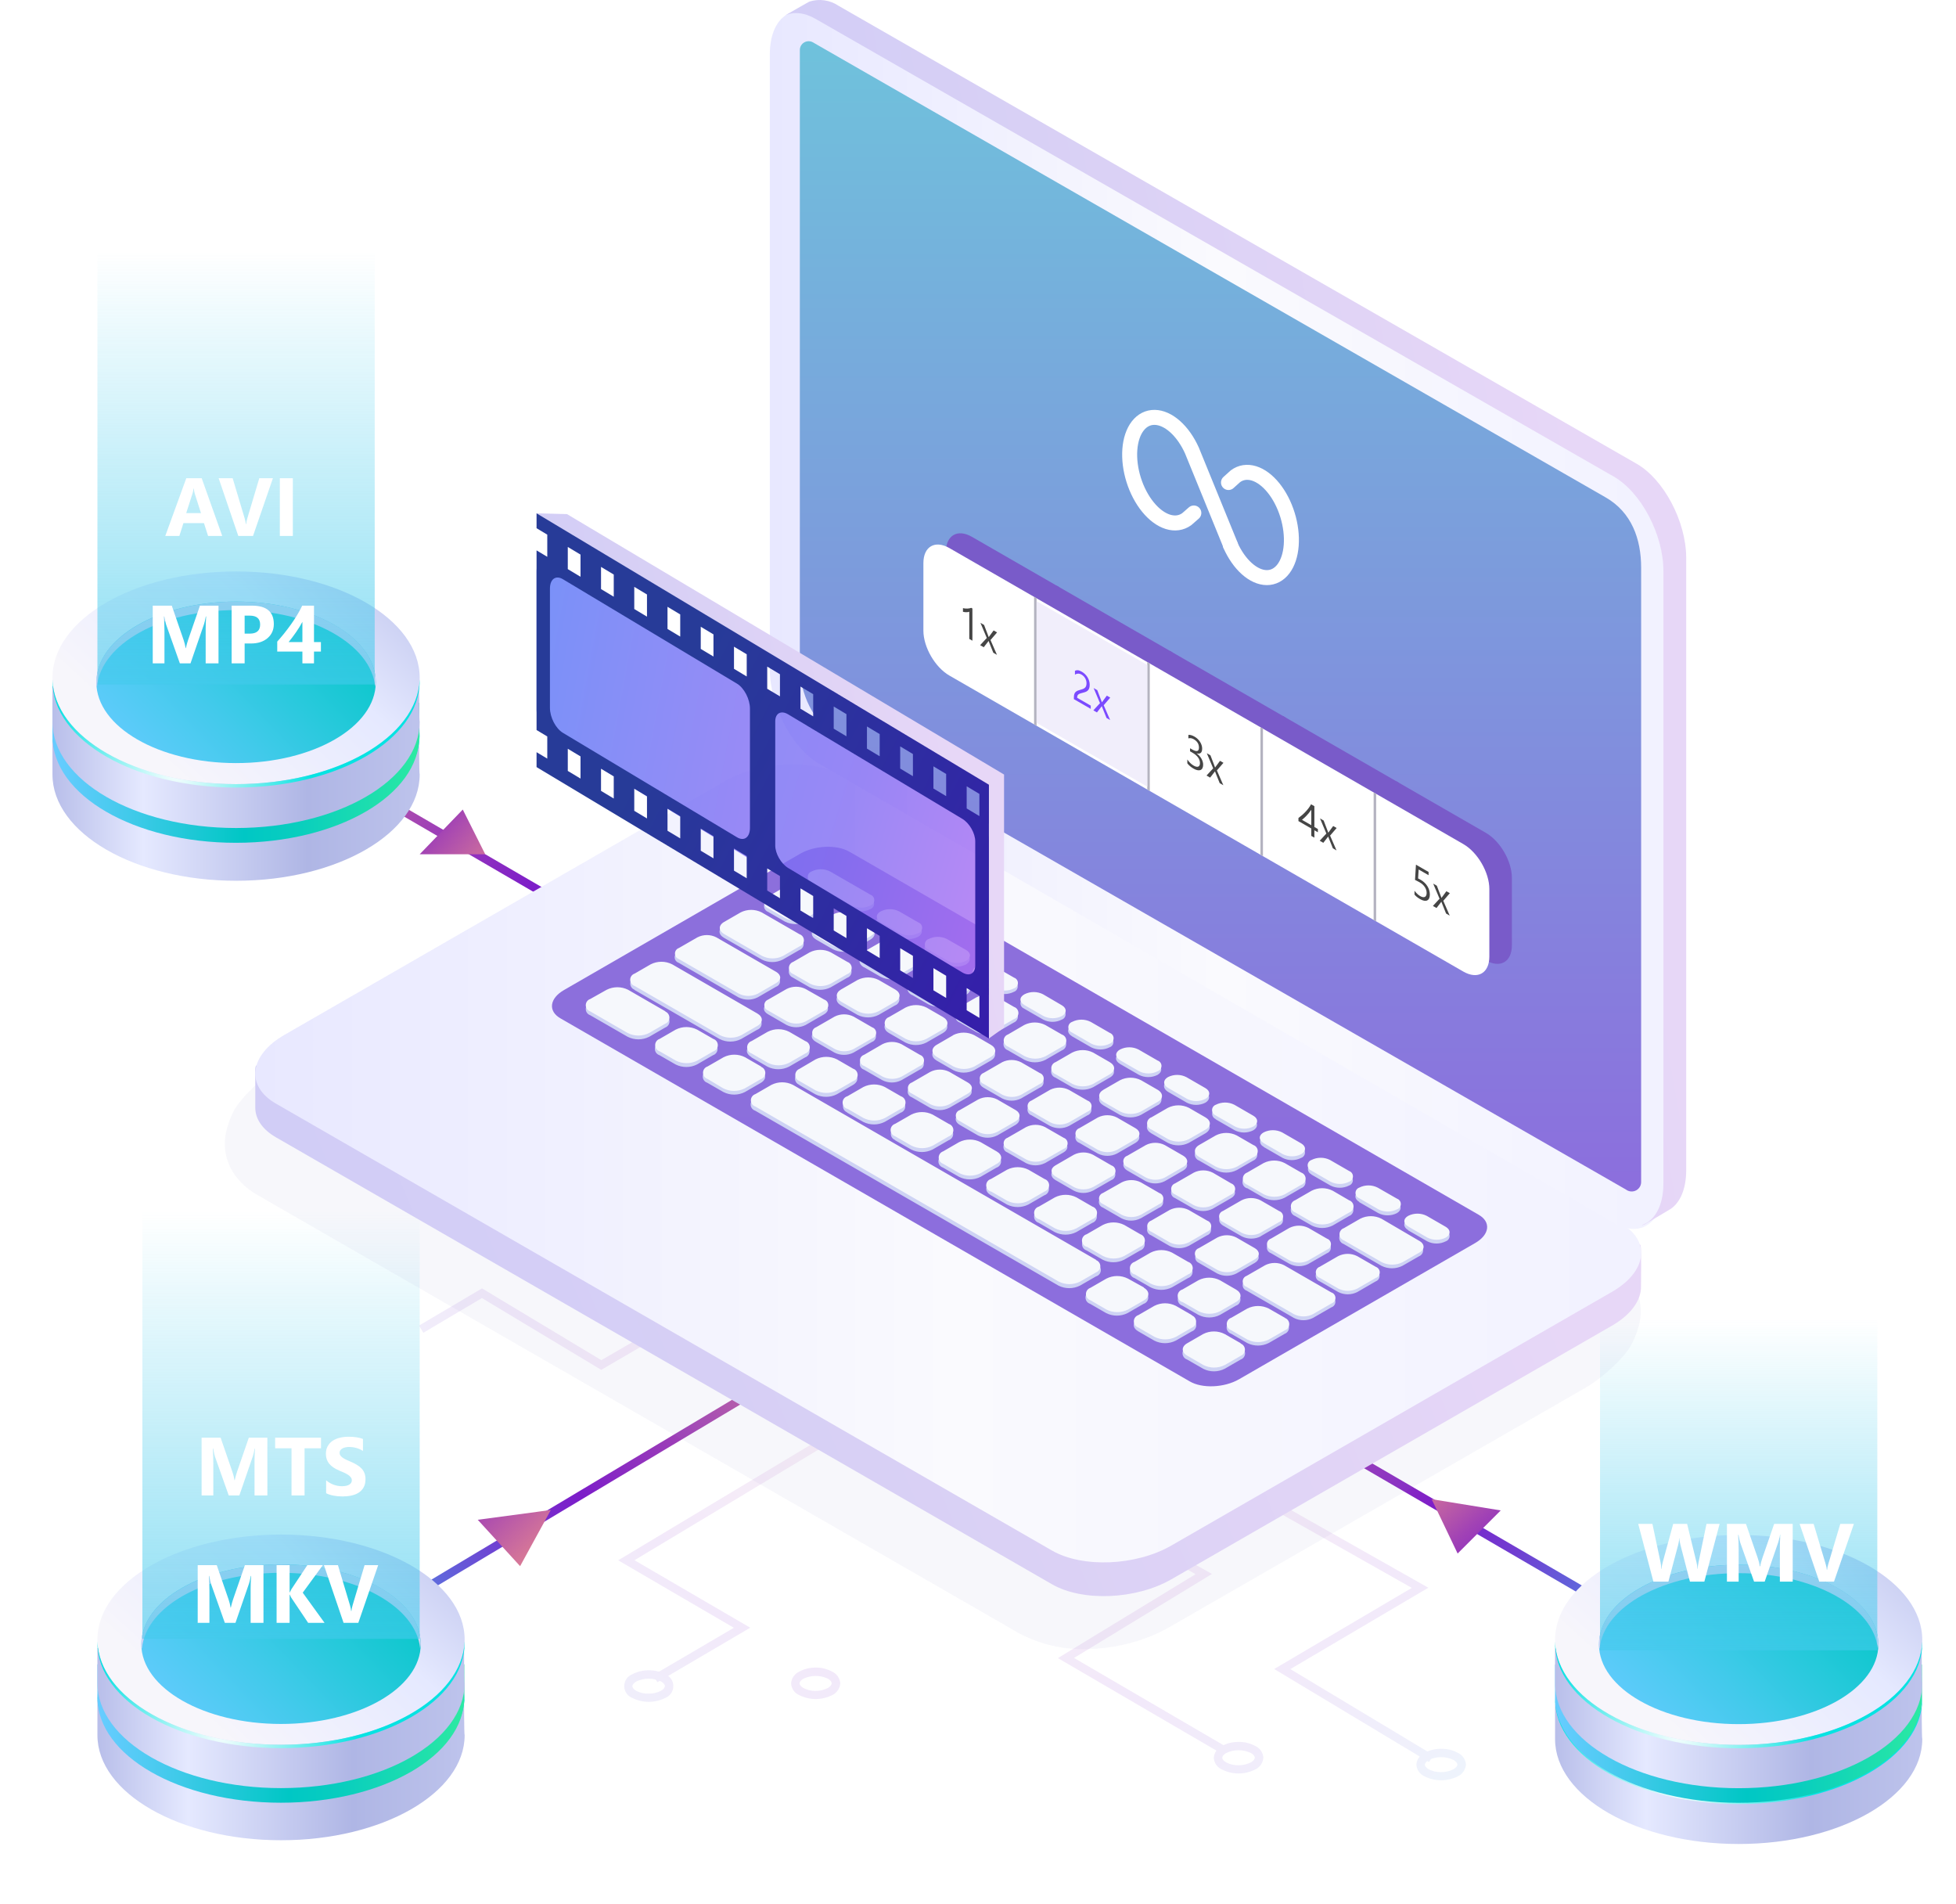 <svg fill="none" height="508" viewBox="0 0 522 508" width="522" xmlns="http://www.w3.org/2000/svg" xmlns:xlink="http://www.w3.org/1999/xlink"><filter id="a" color-interpolation-filters="sRGB" filterUnits="userSpaceOnUse" height="23.404" width="65.557" x="433.193" y="402.596"><feFlood flood-opacity="0" result="BackgroundImageFix"/><feColorMatrix in="SourceAlpha" result="hardAlpha" type="matrix" values="0 0 0 0 0 0 0 0 0 0 0 0 0 0 0 0 0 0 127 0"/><feOffset dy="2"/><feGaussianBlur stdDeviation="2"/><feComposite in2="hardAlpha" operator="out"/><feColorMatrix type="matrix" values="0 0 0 0 0.263 0 0 0 0 0.796 0 0 0 0 0.925 0 0 0 1 0"/><feBlend in2="BackgroundImageFix" mode="normal" result="effect1_dropShadow_1244_5379"/><feBlend in="SourceGraphic" in2="effect1_dropShadow_1244_5379" mode="normal" result="shape"/></filter><filter id="b" color-interpolation-filters="sRGB" filterUnits="userSpaceOnUse" height="23.404" width="56.168" x="48.762" y="413.596"><feFlood flood-opacity="0" result="BackgroundImageFix"/><feColorMatrix in="SourceAlpha" result="hardAlpha" type="matrix" values="0 0 0 0 0 0 0 0 0 0 0 0 0 0 0 0 0 0 127 0"/><feOffset dy="2"/><feGaussianBlur stdDeviation="2"/><feComposite in2="hardAlpha" operator="out"/><feColorMatrix type="matrix" values="0 0 0 0 0.263 0 0 0 0 0.796 0 0 0 0 0.925 0 0 0 1 0"/><feBlend in2="BackgroundImageFix" mode="normal" result="effect1_dropShadow_1244_5379"/><feBlend in="SourceGraphic" in2="effect1_dropShadow_1244_5379" mode="normal" result="shape"/></filter><filter id="c" color-interpolation-filters="sRGB" filterUnits="userSpaceOnUse" height="23.931" width="51.742" x="49.801" y="379.338"><feFlood flood-opacity="0" result="BackgroundImageFix"/><feColorMatrix in="SourceAlpha" result="hardAlpha" type="matrix" values="0 0 0 0 0 0 0 0 0 0 0 0 0 0 0 0 0 0 127 0"/><feOffset dy="2"/><feGaussianBlur stdDeviation="2"/><feComposite in2="hardAlpha" operator="out"/><feColorMatrix type="matrix" values="0 0 0 0 0.263 0 0 0 0 0.796 0 0 0 0 0.925 0 0 0 1 0"/><feBlend in2="BackgroundImageFix" mode="normal" result="effect1_dropShadow_1244_5379"/><feBlend in="SourceGraphic" in2="effect1_dropShadow_1244_5379" mode="normal" result="shape"/></filter><filter id="d" color-interpolation-filters="sRGB" filterUnits="userSpaceOnUse" height="23.404" width="52.881" x="36.762" y="157.596"><feFlood flood-opacity="0" result="BackgroundImageFix"/><feColorMatrix in="SourceAlpha" result="hardAlpha" type="matrix" values="0 0 0 0 0 0 0 0 0 0 0 0 0 0 0 0 0 0 127 0"/><feOffset dy="2"/><feGaussianBlur stdDeviation="2"/><feComposite in2="hardAlpha" operator="out"/><feColorMatrix type="matrix" values="0 0 0 0 0.263 0 0 0 0 0.796 0 0 0 0 0.925 0 0 0 1 0"/><feBlend in2="BackgroundImageFix" mode="normal" result="effect1_dropShadow_1244_5379"/><feBlend in="SourceGraphic" in2="effect1_dropShadow_1244_5379" mode="normal" result="shape"/></filter><filter id="e" color-interpolation-filters="sRGB" filterUnits="userSpaceOnUse" height="23.404" width="42.041" x="40.107" y="123.596"><feFlood flood-opacity="0" result="BackgroundImageFix"/><feColorMatrix in="SourceAlpha" result="hardAlpha" type="matrix" values="0 0 0 0 0 0 0 0 0 0 0 0 0 0 0 0 0 0 127 0"/><feOffset dy="2"/><feGaussianBlur stdDeviation="2"/><feComposite in2="hardAlpha" operator="out"/><feColorMatrix type="matrix" values="0 0 0 0 0.263 0 0 0 0 0.796 0 0 0 0 0.925 0 0 0 1 0"/><feBlend in2="BackgroundImageFix" mode="normal" result="effect1_dropShadow_1244_5379"/><feBlend in="SourceGraphic" in2="effect1_dropShadow_1244_5379" mode="normal" result="shape"/></filter><linearGradient id="f"><stop offset=".01" stop-color="#ffe4a7"/><stop offset=".1" stop-color="#fac098"/><stop offset=".2" stop-color="#f49587"/><stop offset=".46" stop-color="#a142b5"/><stop offset=".6" stop-color="#7c1dc9"/><stop offset=".63" stop-color="#7926cb"/><stop offset=".7" stop-color="#703ed1"/><stop offset=".78" stop-color="#6165db"/><stop offset=".87" stop-color="#4c9ce9"/><stop offset=".97" stop-color="#32e1fa"/><stop offset="1" stop-color="#2af6ff"/></linearGradient><radialGradient id="g" cx="0" cy="0" gradientTransform="matrix(234.699 0 0 234.409 275.089 312.902)" gradientUnits="userSpaceOnUse" r="1" xlink:href="#f"/><radialGradient id="h" cx="0" cy="0" gradientTransform="matrix(234.7 0 0 234.408 275.089 312.902)" gradientUnits="userSpaceOnUse" r="1" xlink:href="#f"/><radialGradient id="i" cx="0" cy="0" gradientTransform="matrix(234.699 0 0 234.407 275.088 312.903)" gradientUnits="userSpaceOnUse" r="1" xlink:href="#f"/><radialGradient id="j" cx="0" cy="0" gradientTransform="matrix(234.7 0 0 234.408 275.088 312.902)" gradientUnits="userSpaceOnUse" r="1" xlink:href="#f"/><radialGradient id="k" cx="0" cy="0" gradientTransform="matrix(234.7 0 0 234.409 275.088 312.902)" gradientUnits="userSpaceOnUse" r="1" xlink:href="#f"/><radialGradient id="l" cx="0" cy="0" gradientTransform="matrix(234.7 0 0 234.408 275.087 312.902)" gradientUnits="userSpaceOnUse" r="1" xlink:href="#f"/><radialGradient id="m" cx="0" cy="0" gradientTransform="matrix(234.7 0 0 234.408 275.098 312.908)" gradientUnits="userSpaceOnUse" r="1" xlink:href="#f"/><radialGradient id="n" cx="0" cy="0" gradientTransform="matrix(869.57 -795.787 61.089 66.753 526.415 233.272)" gradientUnits="userSpaceOnUse" r="1" xlink:href="#f"/><radialGradient id="o" cx="0" cy="0" gradientTransform="matrix(234.7 0 0 234.408 33.833 147.716)" gradientUnits="userSpaceOnUse" r="1" xlink:href="#f"/><radialGradient id="p" cx="0" cy="0" gradientTransform="matrix(-758.357 902.398 -69.273 -58.216 4.653 414.537)" gradientUnits="userSpaceOnUse" r="1" xlink:href="#f"/><radialGradient id="q" cx="0" cy="0" gradientTransform="matrix(241.287 -3.855 3.779 236.545 271.058 314.416)" gradientUnits="userSpaceOnUse" r="1" xlink:href="#f"/><radialGradient id="r" cx="0" cy="0" gradientTransform="matrix(-596.417 527.851 -71.278 -80.537 231.848 372.807)" gradientUnits="userSpaceOnUse" r="1" xlink:href="#f"/><linearGradient id="s"><stop offset="0" stop-color="#b9bfea"/><stop offset=".247" stop-color="#e5e9ff"/><stop offset=".702" stop-color="#afb6e5"/><stop offset=".946" stop-color="#bac0ea"/><stop offset="1" stop-color="#bdc3ec"/></linearGradient><linearGradient id="t" gradientUnits="userSpaceOnUse" x1="415.467" x2="511.779" xlink:href="#s" y1="461.705" y2="461.705"/><linearGradient id="u"><stop offset="0" stop-color="#afb6e5"/><stop offset=".145" stop-color="#b6bce8"/><stop offset=".348" stop-color="#c8cdf1"/><stop offset=".581" stop-color="#e5e9ff"/><stop offset=".955" stop-color="#f5f4fc"/><stop offset="1" stop-color="#f7f6fb"/></linearGradient><linearGradient id="v" gradientUnits="userSpaceOnUse" x1="521.392" x2="445.203" xlink:href="#u" y1="391.854" y2="474.874"/><linearGradient id="w"><stop offset="0" stop-color="#fff"/><stop offset="1" stop-color="#07e3e2"/></linearGradient><radialGradient id="x" cx="0" cy="0" gradientTransform="matrix(36.087 0 0 35.51 448.227 476.651)" gradientUnits="userSpaceOnUse" r="1" xlink:href="#w"/><linearGradient id="y"><stop offset=".005" stop-color="#6cf"/><stop offset=".203" stop-color="#42caeb"/><stop offset=".525" stop-color="#00c7c5"/><stop offset=".674" stop-color="#09cebe"/><stop offset=".915" stop-color="#21e1ab"/><stop offset="1" stop-color="#2be9a3"/></linearGradient><linearGradient id="z" gradientUnits="userSpaceOnUse" x1="415.537" x2="511.825" xlink:href="#y" y1="452.732" y2="452.732"/><linearGradient id="A" gradientUnits="userSpaceOnUse" x1="415.467" x2="511.779" xlink:href="#s" y1="446.82" y2="446.82"/><linearGradient id="B" gradientUnits="userSpaceOnUse" x1="521.392" x2="445.203" xlink:href="#u" y1="376.969" y2="459.989"/><radialGradient id="C" cx="0" cy="0" gradientTransform="matrix(36.087 0 0 35.51 448.227 461.765)" gradientUnits="userSpaceOnUse" r="1" xlink:href="#w"/><linearGradient id="D"><stop offset=".005" stop-color="#ffe4a7"/><stop offset=".1" stop-color="#fac098"/><stop offset=".202" stop-color="#f49587"/><stop offset=".464" stop-color="#a142b5"/><stop offset=".596" stop-color="#7c1dc9"/><stop offset=".635" stop-color="#7926cb"/><stop offset=".697" stop-color="#703ed1"/><stop offset=".776" stop-color="#6165db"/><stop offset=".869" stop-color="#4c9ce9"/><stop offset=".971" stop-color="#32e1fa"/><stop offset="1" stop-color="#2af6ff"/></linearGradient><linearGradient id="E" gradientUnits="userSpaceOnUse" x1="498.428" x2="441.286" xlink:href="#D" y1="402.291" y2="464.556"/><linearGradient id="F" gradientUnits="userSpaceOnUse" x1="435.83" x2="539.579" xlink:href="#y" y1="465.248" y2="363.977"/><linearGradient id="G"><stop offset="0" stop-color="#43cbec" stop-opacity="0"/><stop offset="1" stop-color="#43caec"/></linearGradient><linearGradient id="H" gradientUnits="userSpaceOnUse" x1="464" x2="464" xlink:href="#G" y1="352" y2="440.321"/><linearGradient id="I" gradientUnits="userSpaceOnUse" x1="26.467" x2="122.779" xlink:href="#s" y1="460.667" y2="460.667"/><linearGradient id="J" gradientUnits="userSpaceOnUse" x1="132.392" x2="56.097" xlink:href="#u" y1="390.727" y2="473.756"/><radialGradient id="K" cx="0" cy="0" gradientTransform="matrix(36.087 0 0 35.556 59.227 475.631)" gradientUnits="userSpaceOnUse" r="1" xlink:href="#w"/><linearGradient id="L" gradientUnits="userSpaceOnUse" x1="26.537" x2="122.825" xlink:href="#y" y1="452.675" y2="452.675"/><linearGradient id="M" gradientUnits="userSpaceOnUse" x1="26.467" x2="122.779" xlink:href="#s" y1="446.756" y2="446.756"/><linearGradient id="N" gradientUnits="userSpaceOnUse" x1="132.392" x2="56.097" xlink:href="#u" y1="376.816" y2="459.845"/><radialGradient id="O" cx="0" cy="0" gradientTransform="matrix(36.087 0 0 35.556 59.227 461.721)" gradientUnits="userSpaceOnUse" r="1" xlink:href="#w"/><linearGradient id="P" gradientUnits="userSpaceOnUse" x1="109.428" x2="52.208" xlink:href="#D" y1="402.17" y2="464.442"/><linearGradient id="Q" gradientUnits="userSpaceOnUse" x1="46.831" x2="150.708" xlink:href="#y" y1="465.208" y2="363.94"/><linearGradient id="R" gradientUnits="userSpaceOnUse" x1="75" x2="75" xlink:href="#G" y1="323" y2="437.268"/><linearGradient id="S" gradientUnits="userSpaceOnUse" x1="14.467" x2="110.779" xlink:href="#s" y1="204.304" y2="204.304"/><linearGradient id="T" gradientUnits="userSpaceOnUse" x1="120.392" x2="43.112" xlink:href="#u" y1="133.526" y2="216.633"/><radialGradient id="U" cx="0" cy="0" gradientTransform="matrix(36.087 0 0 35.981 47.227 219.447)" gradientUnits="userSpaceOnUse" r="1" xlink:href="#w"/><linearGradient id="V" gradientUnits="userSpaceOnUse" x1="14.537" x2="110.825" xlink:href="#y" y1="196.216" y2="196.216"/><linearGradient id="W" gradientUnits="userSpaceOnUse" x1="14.467" x2="110.779" xlink:href="#s" y1="190.226" y2="190.226"/><linearGradient id="X" gradientUnits="userSpaceOnUse" x1="120.392" x2="43.112" xlink:href="#u" y1="119.449" y2="202.556"/><radialGradient id="Y" cx="0" cy="0" gradientTransform="matrix(36.087 0 0 35.981 47.227 205.37)" gradientUnits="userSpaceOnUse" r="1" xlink:href="#w"/><linearGradient id="Z" gradientUnits="userSpaceOnUse" x1="97.428" x2="39.468" xlink:href="#D" y1="145.107" y2="207.437"/><linearGradient id="aa" gradientUnits="userSpaceOnUse" x1="34.831" x2="139.912" xlink:href="#y" y1="208.899" y2="107.669"/><linearGradient id="ab" gradientUnits="userSpaceOnUse" x1="63" x2="63" xlink:href="#G" y1="67" y2="182.636"/><linearGradient id="ac"><stop offset="0" stop-color="#cdcbf7"/><stop offset=".486" stop-color="#d8d0f5"/><stop offset="1" stop-color="#e7d7f7"/></linearGradient><linearGradient id="ad" gradientUnits="userSpaceOnUse" x1="70.971" x2="404.829" xlink:href="#ac" y1="457.468" y2="318.071"/><linearGradient id="ae"><stop offset="0" stop-color="#f2f2ff"/><stop offset=".486" stop-color="#fafafe"/><stop offset="1" stop-color="#e8e8ff"/></linearGradient><linearGradient id="af" gradientUnits="userSpaceOnUse" x1="429.891" x2="68.123" xlink:href="#ae" y1="312.729" y2="312.729"/><linearGradient id="ag" gradientUnits="userSpaceOnUse" x1="147.305" x2="147.305" y1="225.929" y2="369.884"><stop offset="0" stop-color="#8c6fdc"/><stop offset="1" stop-color="#8c6edd"/></linearGradient><linearGradient id="ah" gradientUnits="userSpaceOnUse" x1="438.773" x2="205.438" xlink:href="#ae" y1="168.998" y2="168.998"/><linearGradient id="ai" gradientUnits="userSpaceOnUse" x1="213.457" x2="213.457" y1="10.997" y2="317.9"><stop offset="0" stop-color="#6fc2dc"/><stop offset="1" stop-color="#8c6edd"/></linearGradient><linearGradient id="aj" gradientUnits="userSpaceOnUse" x1="144.152" x2="270.614" xlink:href="#ac" y1="297.88" y2="270.814"/><linearGradient id="ak"><stop offset="0" stop-color="#00c7c5"/><stop offset=".092" stop-color="#09beca"/><stop offset=".24" stop-color="#21a7d9"/><stop offset=".427" stop-color="#4881f1"/><stop offset=".47" stop-color="#5277f7"/><stop offset=".793" stop-color="#836df3"/><stop offset="1" stop-color="#bb6df3"/></linearGradient><linearGradient id="al" gradientUnits="userSpaceOnUse" x1="-10.729" x2="232.935" xlink:href="#ak" y1="296.426" y2="341.632"/><linearGradient id="am" gradientUnits="userSpaceOnUse" x1="-54.75" x2="246.751" xlink:href="#ak" y1="292.262" y2="381.19"/><linearGradient id="an" gradientUnits="userSpaceOnUse" x1="99.356" x2="374.156" y1="336.663" y2="479.885"><stop offset=".005" stop-color="#273b98"/><stop offset=".227" stop-color="#2f2ba2"/><stop offset=".399" stop-color="#361cac"/><stop offset=".768" stop-color="#440b89"/><stop offset="1" stop-color="#4e0070"/></linearGradient><linearGradient id="ao" gradientUnits="userSpaceOnUse" x1="211.299" x2="458.562" xlink:href="#ac" y1="375.413" y2="331.674"/><g opacity=".1"><path d="m384.604 466.603c1.539-.037 3.06.327 4.414 1.058.618.277 1.15.717 1.539 1.272.388.555.619 1.204.667 1.88-.055.673-.288 1.32-.676 1.874-.388.553-.916.994-1.53 1.277-1.371.683-2.882 1.039-4.414 1.039s-3.042-.356-4.413-1.039c-.62-.275-1.153-.714-1.542-1.269s-.619-1.206-.665-1.882c.053-.674.286-1.322.674-1.876s.917-.995 1.533-1.276c1.356-.724 2.876-1.088 4.413-1.058zm0 6.215c1.145.031 2.278-.234 3.288-.771.662-.375 1.037-.838 1.037-1.234 0-.397-.375-.86-1.015-1.234-1.033-.494-2.164-.75-3.31-.75-1.145 0-2.276.256-3.31.75-.64.396-1.037.837-1.037 1.256s.375.859 1.015 1.234c1.007.525 2.131.783 3.266.749z" fill="url(#g)"/><path d="m330.542 464.774c1.538-.038 3.06.327 4.413 1.058.617.273 1.148.709 1.537 1.26.388.551.62 1.197.67 1.869-.052.678-.283 1.329-.671 1.887s-.918 1.002-1.536 1.287c-1.369.688-2.88 1.046-4.413 1.046s-3.044-.358-4.413-1.046c-.622-.267-1.157-.701-1.546-1.254-.39-.552-.619-1.201-.661-1.876.051-.677.283-1.328.671-1.886s.918-1.003 1.536-1.287c1.356-.724 2.875-1.089 4.413-1.058zm0 6.215c1.143.019 2.273-.246 3.288-.771.662-.375 1.037-.838 1.037-1.257 0-.418-.375-.859-1.015-1.234-1.034-.493-2.165-.749-3.31-.749-1.146 0-2.277.256-3.31.749-.64.375-1.037.838-1.037 1.256 0 .419.375.86 1.015 1.235 1.004.533 2.129.798 3.266.771z" fill="url(#h)"/><path d="m217.627 444.939c1.538-.038 3.059.327 4.413 1.058.617.273 1.148.708 1.537 1.26.388.551.62 1.197.67 1.869-.047.679-.277 1.332-.665 1.891-.389.559-.922 1.002-1.542 1.283-1.354.673-2.846 1.024-4.358 1.024-1.513 0-3.004-.351-4.358-1.024-.621-.268-1.156-.701-1.546-1.254-.389-.552-.618-1.202-.661-1.876.047-.678.277-1.332.665-1.891.389-.558.921-1.002 1.542-1.282 1.321-.713 2.802-1.077 4.303-1.058zm0 6.215c1.143.021 2.274-.244 3.288-.772.662-.374 1.037-.837 1.037-1.256s-.375-.859-1.015-1.234c-1.018-.479-2.13-.728-3.255-.728s-2.237.249-3.255.728c-.662.375-1.037.837-1.037 1.256s.375.86 1.015 1.234c.971.515 2.056.78 3.156.772z" fill="url(#i)"/><path d="m173.14 445.666c1.538-.038 3.06.327 4.413 1.058.631.252 1.172.687 1.553 1.248.381.562.584 1.225.584 1.903 0 .679-.203 1.342-.584 1.904-.381.561-.922.996-1.553 1.248-1.369.686-2.88 1.044-4.413 1.044-1.532 0-3.044-.358-4.413-1.044-.631-.252-1.172-.687-1.553-1.248-.381-.562-.584-1.225-.584-1.904 0-.678.203-1.341.584-1.903.381-.561.922-.996 1.553-1.248 1.356-.724 2.876-1.089 4.413-1.058zm0 6.215c1.137.027 2.262-.238 3.266-.771.662-.375 1.037-.838 1.037-1.235 0-.396-.353-.859-1.015-1.234-1.033-.496-2.164-.754-3.31-.754s-2.277.258-3.31.754c-.662.397-1.037.838-1.037 1.257 0 .418.375.859 1.015 1.234 1.013.529 2.146.787 3.288.749z" fill="url(#j)"/><path d="m84.499 297.276c1.538-.037 3.06.327 4.413 1.058.617.274 1.148.709 1.537 1.26s.62 1.198.67 1.87c-.051.677-.283 1.328-.671 1.886-.388.558-.918 1.003-1.536 1.287-1.369.688-2.881 1.047-4.413 1.047s-3.044-.359-4.413-1.047c-.621-.267-1.156-.701-1.546-1.253-.39-.553-.618-1.202-.661-1.876.051-.678.283-1.329.671-1.887s.918-1.002 1.536-1.287c1.356-.724 2.876-1.088 4.413-1.058zm0 6.215c1.143.02 2.273-.245 3.288-.771.662-.375 1.037-.837 1.037-1.256s-.375-.86-1.015-1.234c-1.034-.494-2.165-.749-3.31-.749-1.145 0-2.276.255-3.31.749-.64.374-1.037.837-1.037 1.256s.375.859 1.015 1.234c1.004.533 2.129.799 3.266.771z" fill="url(#k)"/><path d="m73.532 244.603c1.538-.038 3.06.327 4.413 1.058.617.273 1.148.709 1.537 1.26s.62 1.197.67 1.869c-.051.678-.283 1.329-.671 1.887-.388.558-.918 1.002-1.536 1.287-1.369.688-2.881 1.046-4.413 1.046s-3.044-.358-4.413-1.046c-.621-.267-1.156-.701-1.546-1.254-.39-.552-.618-1.201-.661-1.876.051-.677.283-1.328.671-1.886s.918-1.002 1.536-1.287c1.356-.724 2.876-1.089 4.413-1.058zm0 6.215c1.143.02 2.273-.246 3.288-.771.662-.375 1.037-.838 1.037-1.257 0-.418-.375-.859-1.015-1.234-1.035-.487-2.166-.739-3.31-.739s-2.275.252-3.31.739c-.662.375-1.037.838-1.037 1.256 0 .419.375.86 1.015 1.235 1.004.533 2.129.798 3.266.771z" fill="url(#j)"/><path d="m381.36 470.151-41.309-24.838 36.719-21.642-67.832-38.37 1.081-1.918 71.164 40.244-36.829 21.708 38.131 22.921z" fill="url(#l)"/><path d="m325.466 467.573-43.14-25.169 36.741-22.392-36.233-20.386 1.081-1.917 39.521 22.237-36.807 22.414 39.963 23.317z" fill="url(#j)"/><path d="m222.504 448.112-1.126-1.895 24.119-14.105-34.159-19.835 28.046-17.125 1.148 1.895-24.891 15.185 34.247 19.858z" fill="url(#j)"/><path d="m108.111 352.418c1.538-.037 3.06.328 4.413 1.058.633.247 1.177.679 1.56 1.239.383.561.588 1.223.588 1.902 0 .678-.205 1.341-.588 1.901-.383.561-.927.992-1.56 1.239-1.352.679-2.844 1.032-4.358 1.032-1.513 0-3.005-.353-4.358-1.032-.62-.269-1.153-.703-1.543-1.255-.389-.552-.618-1.201-.663-1.874.046-.679.276-1.332.665-1.891.388-.559.921-1.002 1.541-1.283 1.323-.704 2.804-1.061 4.303-1.036zm0 6.215c1.137.023 2.26-.243 3.266-.771.662-.375 1.037-.837 1.037-1.256s-.353-.86-1.015-1.234c-1.018-.48-2.129-.728-3.255-.728-1.125 0-2.237.248-3.255.728-.662.374-1.037.837-1.037 1.256s.375.859 1.015 1.234c.969.501 2.043.765 3.134.771z" fill="url(#h)"/><path d="m160.452 365.487-31.842-19.152-15.623 9.257-1.147-1.918 16.792-9.917 31.843 19.152 12.004-6.965 1.103 1.896z" fill="url(#j)"/><path d="m175.436 448.84-1.125-1.896 21.537-12.628-30.871-18.006 54.195-32.53 1.125 1.873-50.973 30.635 30.893 18.006z" fill="url(#h)"/><path d="m202.996 294.213-50.179-29.07-25.752 15.802-50.952-29.708 1.103-1.918 49.826 29.048 25.752-15.78 51.304 29.709z" fill="url(#l)"/><path d="m159.945 325.773-27.737-17.279-19.11 11.372-27.407-15.735 1.103-1.918 26.281 15.119 19.154-11.416 28.885 17.984z" fill="url(#h)"/></g><path d="m331.377 370.192-1.111 1.904 93.422 54.371 1.111-1.904z" fill="url(#m)"/><path d="m382.069 400 18.431 3-11.5 11.5z" fill="url(#n)"/><path d="m90.111 205-1.111 1.904 93.422 54.371 1.111-1.904z" fill="url(#o)"/><path d="m129.499 227.933h-17.5l11.5-11.933z" fill="url(#p)"/><path d="m198.319 371.719-84.401 50.47 1.116 1.902 84.401-50.471z" fill="url(#q)"/><path d="m147 402.883-8.197 14.988-11.303-12.371z" fill="url(#r)"/><path d="m512.848 454.711h-97.848v9.287c0 15.424 21.913 28.002 49 28.002s49-12.578 49-28.002c-.152-.149-.152-9.287-.152-9.287z" fill="url(#t)"/><path d="m464 480.446c27.062 0 49-12.536 49-28.001s-21.938-28.002-49-28.002-49 12.537-49 28.002 21.938 28.001 49 28.001z" fill="url(#v)"/><path d="m464 480.446c-26.783 0-48.543-12.279-49-27.552v.449c0 15.573 21.913 28.002 49 28.002s49-12.579 49-28.002c0-.15 0-.299 0-.449-.609 15.273-22.37 27.552-49 27.552z" fill="url(#x)"/><path d="m512.906 444.131h-97.906v8.828c0 15.549 21.843 28.049 48.953 28.049s48.953-12.5 48.953-28.049c0-.152 0-8.828 0-8.828z" fill="url(#z)"/><path d="m512.848 439.826h-97.848v9.287c0 15.423 21.913 28.002 49 28.002s49-12.579 49-28.002c-.152-.15-.152-9.287-.152-9.287z" fill="url(#A)"/><path d="m464 465.561c27.062 0 49-12.537 49-28.002s-21.938-28.002-49-28.002-49 12.537-49 28.002 21.938 28.002 49 28.002z" fill="url(#B)"/><path d="m464 465.561c-26.783 0-48.543-12.279-49-27.553v.45c0 15.573 21.913 28.001 49 28.001s49-12.578 49-28.001c0-.15 0-.3 0-.45-.609 15.274-22.37 27.553-49 27.553z" fill="url(#C)"/><path d="m464 457.774c18.238 0 33.022-8.514 33.022-19.017s-14.784-19.017-33.022-19.017c-18.237 0-33.021 8.514-33.021 19.017s14.784 19.017 33.021 19.017z" fill="url(#E)"/><path d="m463.999 460.021c20.591 0 37.283-9.52 37.283-21.264 0-11.743-16.692-21.263-37.283-21.263-20.59 0-37.282 9.52-37.282 21.263 0 11.744 16.692 21.264 37.282 21.264z" fill="url(#F)"/><path d="m463.999 419.74c19.935 0 36.066 8.985 37.131 20.215 0-.449.152-.748.152-1.198 0-11.829-16.587-21.263-37.283-21.263-20.543 0-37.282 9.583-37.282 21.263 0 .45 0 .749.152 1.198 1.065-11.38 17.196-20.215 37.13-20.215z" fill="#ced3f4"/><path d="m427 352h74v88.321h-74z" fill="url(#H)" fill-opacity=".6"/><g filter="url(#a)"><path d="m458.914 404.596-4.071 15.404h-3.846l-2.557-9.883c-.136-.515-.218-1.092-.247-1.729h-.043c-.064.702-.157 1.278-.279 1.729l-2.621 9.883h-4.007l-4.05-15.404h3.792l2.17 10.258c.093.437.161 1.025.204 1.762h.065c.028-.551.132-1.153.311-1.804l2.793-10.216h3.717l2.525 10.344c.093.38.175.931.247 1.655h.043c.028-.566.103-1.139.225-1.719l2.127-10.28zm19.508 15.404h-3.427v-9.217c0-.995.043-2.095.129-3.298h-.086c-.179.946-.34 1.626-.483 2.041l-3.61 10.474h-2.836l-3.673-10.366c-.101-.28-.262-.996-.484-2.149h-.097c.094 1.519.14 2.851.14 3.996v8.519h-3.126v-15.404h5.081l3.148 9.131c.25.73.433 1.464.548 2.202h.064c.193-.853.397-1.594.612-2.224l3.148-9.109h4.952zm16.328-15.404-5.307 15.404h-3.931l-5.242-15.404h3.738l3.212 10.72c.172.58.275 1.093.311 1.537h.065c.05-.48.161-1.007.333-1.58l3.19-10.677z" fill="#fff"/></g><path d="m123.848 453.664h-97.848v9.299c0 15.443 21.913 28.037 49 28.037s49-12.594 49-28.037c-.152-.15-.152-9.299-.152-9.299z" fill="url(#I)"/><path d="m75 479.432c27.062 0 49-12.553 49-28.038s-21.938-28.037-49-28.037-49 12.552-49 28.037 21.938 28.038 49 28.038z" fill="url(#J)"/><path d="m75 479.432c-26.783 0-48.544-12.295-49-27.588v.45c0 15.593 21.913 28.037 49 28.037s49-12.594 49-28.037c0-.15 0-.3 0-.45-.609 15.293-22.37 27.588-49 27.588z" fill="url(#K)"/><path d="m123.906 444.064h-97.906v8.839c0 15.569 21.843 28.085 48.953 28.085 27.11 0 48.953-12.516 48.953-28.085 0-.152 0-8.839 0-8.839z" fill="url(#L)"/><path d="m123.848 439.753h-97.848v9.299c0 15.443 21.913 28.037 49 28.037s49-12.594 49-28.037c-.152-.15-.152-9.299-.152-9.299z" fill="url(#M)"/><path d="m75 465.521c27.062 0 49-12.553 49-28.038 0-15.484-21.938-28.037-49-28.037s-49 12.553-49 28.037c0 15.485 21.938 28.038 49 28.038z" fill="url(#N)"/><path d="m75 465.521c-26.783 0-48.544-12.295-49-27.588v.45c0 15.593 21.913 28.038 49 28.038s49-12.595 49-28.038c0-.15 0-.3 0-.45-.609 15.293-22.37 27.588-49 27.588z" fill="url(#O)"/><path d="m75 457.725c18.237 0 33.022-8.525 33.022-19.042 0-10.516-14.784-19.041-33.022-19.041s-33.022 8.525-33.022 19.041c0 10.517 14.784 19.042 33.022 19.042z" fill="url(#P)"/><path d="m74.999 459.973c20.591 0 37.283-9.532 37.283-21.29s-16.692-21.29-37.283-21.29-37.283 9.532-37.283 21.29 16.692 21.29 37.283 21.29z" fill="url(#Q)"/><path d="m74.999 419.642c19.935 0 36.066 8.996 37.131 20.24 0-.449.152-.749.152-1.199 0-11.845-16.587-21.29-37.283-21.29-20.544 0-37.283 9.595-37.283 21.29 0 .45 0 .75.152 1.199 1.065-11.394 17.196-20.24 37.13-20.24z" fill="#ced3f4"/><path d="m38 323h74v114.268h-74z" fill="url(#R)" fill-opacity=".6"/><g filter="url(#b)"><path d="m70.314 431h-3.427v-9.217c0-.995.043-2.095.129-3.298h-.086c-.179.946-.34 1.626-.483 2.041l-3.609 10.474h-2.836l-3.674-10.366c-.1-.28-.261-.996-.483-2.149h-.097c.093 1.519.14 2.851.14 3.996v8.519h-3.126v-15.404h5.081l3.147 9.131c.251.73.433 1.464.548 2.202h.064c.193-.853.398-1.594.612-2.224l3.147-9.109h4.952zm16.307 0h-4.383l-4.49-6.692c-.086-.129-.222-.412-.408-.849h-.054v7.541h-3.47v-15.404h3.47v7.283h.054c.086-.201.229-.487.43-.859l4.254-6.424h4.136l-5.371 7.347zm14.309-15.404-5.307 15.404h-3.932l-5.242-15.404h3.738l3.212 10.72c.172.58.276 1.093.311 1.537h.065c.05-.48.161-1.007.333-1.58l3.19-10.677z" fill="#fff"/></g><g filter="url(#c)"><path d="m71.353 397h-3.427v-9.217c0-.995.043-2.095.129-3.298h-.086c-.179.946-.34 1.626-.483 2.041l-3.609 10.474h-2.836l-3.674-10.366c-.1-.28-.261-.996-.483-2.149h-.097c.093 1.519.14 2.851.14 3.996v8.519h-3.126v-15.404h5.081l3.147 9.131c.251.73.433 1.464.548 2.202h.065c.193-.853.398-1.594.612-2.224l3.147-9.109h4.952zm14.319-12.579h-4.394v12.579h-3.481v-12.579h-4.372v-2.825h12.246zm1.364 11.988v-3.437c.623.522 1.3.916 2.03 1.181.731.258 1.468.387 2.213.387.437 0 .816-.039 1.139-.118.33-.079.602-.186.817-.322.222-.144.387-.308.494-.495.107-.193.161-.401.161-.623 0-.3-.086-.569-.258-.805-.172-.237-.408-.455-.709-.656-.294-.2-.644-.393-1.053-.58-.408-.186-.849-.376-1.321-.569-1.203-.501-2.102-1.114-2.696-1.837-.587-.723-.881-1.597-.881-2.621 0-.802.161-1.49.483-2.062.322-.581.759-1.057 1.31-1.429.559-.373 1.203-.645 1.934-.817.731-.179 1.504-.268 2.32-.268.802 0 1.511.05 2.127.15.623.093 1.196.24 1.719.441v3.212c-.258-.179-.541-.337-.849-.473-.301-.136-.612-.247-.935-.333-.322-.093-.644-.161-.967-.204-.315-.043-.616-.065-.902-.065-.394 0-.752.04-1.074.119-.322.071-.594.175-.816.311s-.394.301-.516.494c-.122.186-.183.398-.183.634 0 .258.068.491.204.698.136.201.329.394.58.58.251.179.555.358.913.537.358.172.763.351 1.214.538.616.257 1.167.533 1.654.827.494.286.917.612 1.268.977s.62.784.806 1.257c.186.466.279 1.01.279 1.633 0 .859-.165 1.583-.494 2.17-.322.58-.763 1.053-1.321 1.418-.559.358-1.21.616-1.955.773-.738.158-1.518.237-2.342.237-.845 0-1.651-.072-2.417-.215-.759-.144-1.418-.358-1.977-.645z" fill="#fff"/></g><path d="m111.848 197.217h-97.848v9.41c0 15.628 21.913 28.373 49 28.373s49-12.745 49-28.373c-.152-.152-.152-9.41-.152-9.41z" fill="url(#S)"/><path d="m63 223.293c27.062 0 49-12.703 49-28.373s-21.938-28.373-49-28.373-49 12.703-49 28.373 21.938 28.373 49 28.373z" fill="url(#T)"/><path d="m63 223.293c-26.783 0-48.544-12.442-49-27.918v.455c0 15.78 21.913 28.373 49 28.373s49-12.745 49-28.373c0-.151 0-.303 0-.455-.609 15.476-22.37 27.918-49 27.918z" fill="url(#U)"/><path d="m111.906 187.502h-97.906v8.945c0 15.755 21.843 28.421 48.953 28.421s48.953-12.666 48.953-28.421c0-.154 0-8.945 0-8.945z" fill="url(#V)"/><path d="m111.848 183.139h-97.848v9.411c0 15.628 21.913 28.373 49 28.373s49-12.745 49-28.373c-.152-.152-.152-9.411-.152-9.411z" fill="url(#W)"/><path d="m63 209.216c27.062 0 49-12.703 49-28.373s-21.938-28.373-49-28.373-49 12.703-49 28.373 21.938 28.373 49 28.373z" fill="url(#X)"/><path d="m63 209.216c-26.783 0-48.544-12.442-49-27.918v.455c0 15.78 21.913 28.373 49 28.373s49-12.745 49-28.373c0-.152 0-.303 0-.455-.609 15.476-22.37 27.918-49 27.918z" fill="url(#Y)"/><path d="m63 201.326c18.237 0 33.022-8.627 33.022-19.269s-14.784-19.269-33.022-19.269-33.022 8.627-33.022 19.269 14.784 19.269 33.022 19.269z" fill="url(#Z)"/><path d="m62.999 203.602c20.591 0 37.283-9.646 37.283-21.545s-16.692-21.546-37.283-21.546-37.283 9.647-37.283 21.546 16.692 21.545 37.283 21.545z" fill="url(#aa)"/><path d="m62.999 162.787c19.935 0 36.065 9.104 37.131 20.484 0-.456.152-.759.152-1.214 0-11.987-16.587-21.546-37.283-21.546-20.544 0-37.283 9.711-37.283 21.546 0 .455 0 .758.152 1.214 1.065-11.532 17.196-20.484 37.13-20.484z" fill="#ced3f4"/><path d="m26 67h74v115.636h-74z" fill="url(#ab)" fill-opacity=".6"/><g filter="url(#d)"><path d="m58.315 175h-3.427v-9.217c0-.995.043-2.095.129-3.298h-.086c-.179.946-.34 1.626-.483 2.041l-3.609 10.474h-2.836l-3.674-10.366c-.1-.28-.261-.996-.483-2.149h-.097c.093 1.519.14 2.851.14 3.996v8.519h-3.126v-15.404h5.081l3.147 9.131c.251.73.433 1.464.548 2.202h.064c.193-.853.398-1.594.612-2.224l3.147-9.109h4.952zm6.972-5.307v5.307h-3.47v-15.404h5.436c3.881 0 5.822 1.636 5.822 4.909 0 1.547-.559 2.8-1.676 3.76-1.11.952-2.596 1.428-4.458 1.428zm0-7.433v4.802h1.364c1.848 0 2.772-.81 2.772-2.428 0-1.583-.924-2.374-2.772-2.374zm18.509-2.664v9.711h1.848v2.535h-1.848v3.158h-3.094v-3.158h-6.714v-2.654c.594-.666 1.21-1.392 1.848-2.18.637-.795 1.253-1.612 1.848-2.449.594-.838 1.146-1.68 1.654-2.525.516-.852.953-1.665 1.311-2.438zm-6.768 9.711h3.674v-5.382c-.251.465-.523.938-.816 1.418-.294.472-.602.942-.924 1.407-.322.458-.648.906-.978 1.343-.329.429-.648.834-.956 1.214z" fill="#fff"/></g><g filter="url(#e)"><path d="m59.308 141h-3.781l-1.096-3.427h-5.479l-1.085 3.427h-3.76l5.607-15.404h4.114zm-5.672-6.091-1.654-5.178c-.122-.386-.208-.848-.258-1.385h-.086c-.036.451-.125.898-.269 1.342l-1.676 5.221zm19.196-9.313-5.307 15.404h-3.932l-5.242-15.404h3.738l3.212 10.72c.172.58.276 1.093.311 1.537h.064c.05-.48.161-1.007.333-1.58l3.191-10.677zm5.317 15.404h-3.47v-15.404h3.47z" fill="#fff"/></g><path d="m186.328 220.459c7.069-3.846 15.059-5.695 23.106-5.347 3.166.147 6.306.646 9.361 1.487 3.226.991 6.344 2.302 9.308 3.913l200.955 115.577c6.9 3.978 9.806 10.264 8.51 16.811-.415 1.746-1.017 3.442-1.794 5.06-1.649 3.913-8.208 9.756-12.764 12.377l-110.453 63.527c-1.153.665-3.496 1.878-4.766 2.413-5.509 2.326-11.416 3.579-17.398 3.691-6.4.27-12.755-1.171-18.407-4.174l-203.247-116.933c-6.952-3.991-9.792-10.343-8.392-16.955.377-1.494.876-2.955 1.492-4.369 1.584-4.082 8.457-10.433 13.236-13.12z" fill="#8f92cb" fill-opacity=".2" opacity=".39"/><path clip-rule="evenodd" d="m280.709 422.679-207.065-119.231c-3.654-2.101-5.468-4.894-5.521-7.832v-10.225c.067-3.577 2.667 2.659 7.801-.319l117.528-67.641c9.442-5.438 23.724-6.023 31.899-1.33l207.066 119.259c2.733 1.582 4.72-5.093 5.427-2.979.227.718.08 10.066.094 10.797.08 3.657-2.561 7.54-7.802 10.558l-117.528 67.64c-9.442 5.425-23.725 6.024-31.9 1.303z" fill="url(#ad)" fill-rule="evenodd"/><path clip-rule="evenodd" d="m280.728 413.695-207.076-119.227c-8.189-4.708-7.162-12.94 2.281-18.367l117.534-67.666c9.443-5.439 23.726-6.025 31.901-1.33l207.076 119.214c8.188 4.708 7.161 12.941-2.281 18.38l-117.534 67.653c-9.442 5.453-23.726 6.051-31.901 1.343z" fill="url(#af)" fill-rule="evenodd"/><path clip-rule="evenodd" d="m317.507 368.571-167.939-96.862c-3.356-1.929-2.93-5.322.946-7.557l63.047-36.377c3.888-2.235 9.762-2.475 13.118-.532l167.925 96.862c3.369 1.929 2.943 5.322-.933 7.557l-63.046 36.363c-3.942 2.249-9.816 2.489-13.118.546z" fill="url(#ag)" fill-rule="evenodd"/><path clip-rule="evenodd" d="m227.297 242.577-10.774-6.219c-.602-.213-1.003-.782-1.003-1.419s.401-1.205 1.003-1.418c1.553-.792 3.393-.792 4.947 0l10.774 6.206c.612.207 1.023.78 1.023 1.425s-.411 1.218-1.023 1.425c-1.555.786-3.392.786-4.947 0zm12.773 7.378-5.094-2.943v-.013c-1.373-.799-1.387-2.065-.013-2.837 1.555-.786 3.392-.786 4.947 0l5.107 2.943c1.334.799 1.334 2.065 0 2.85-1.555.786-3.392.786-4.947 0zm7.682 4.422 5.107 2.943c1.556.786 3.392.786 4.947 0 1.334-.786 1.334-2.064 0-2.863l-5.093-2.944c-1.556-.785-3.392-.785-4.948 0-.612.205-1.026.776-1.029 1.421-.003.644.406 1.219 1.016 1.43zm17.882 10.255-5.107-2.89v-.013c-.643-.187-1.086-.776-1.086-1.445 0-.67.443-1.258 1.086-1.445 1.554-.793 3.394-.793 4.947 0l5.108 2.943c.611.207 1.022.78 1.022 1.425s-.411 1.218-1.022 1.425c-1.556.786-3.392.786-4.948 0zm7.667 4.475 5.108 2.943c1.553.792 3.393.792 4.947 0 .611-.207 1.022-.78 1.022-1.425s-.411-1.218-1.022-1.425l-5.054-2.943c-1.555-.786-3.392-.786-4.947 0-.606.201-1.019.762-1.031 1.399-.012.638.38 1.213.977 1.437zm17.882 10.321-5.107-2.943v-.014c-1.36-.799-1.374-2.077 0-2.836 1.555-.786 3.392-.786 4.947 0l5.107 2.943c.612.207 1.023.78 1.023 1.425s-.411 1.218-1.023 1.425c-1.555.786-3.392.786-4.947 0zm7.684 4.422 5.094 2.943c1.555.786 3.392.786 4.947 0 1.333-.786 1.333-2.051 0-2.85l-5.107-2.943c-1.556-.786-3.392-.786-4.947 0-1.374.772-1.361 2.037.013 2.836zm17.868 10.361-5.094-2.943c-1.334-.852-1.334-2.131 0-2.863 1.55-.786 3.383-.786 4.934 0l5.107 2.943c1.333.799 1.333 2.077 0 2.863-1.555.786-3.392.786-4.947 0zm7.678 4.422 5.107 2.943c1.556.786 3.392.786 4.948 0 1.333-.786 1.333-2.064 0-2.85l-5.094-2.943c-1.554-.792-3.394-.792-4.947 0-.566.229-.938.777-.941 1.387s.363 1.161.927 1.396zm17.883 10.308-5.107-2.943v-.08c-.556-.236-.918-.782-.918-1.385 0-.604.362-1.149.918-1.385 1.555-.786 3.392-.786 4.947 0l5.107 2.943c.612.207 1.023.78 1.023 1.425s-.411 1.218-1.023 1.425c-1.553.792-3.393.792-4.947 0zm7.667 4.435 5.108 2.943c1.555.786 3.392.786 4.947 0 .611-.207 1.022-.78 1.022-1.425 0-.644-.411-1.218-1.022-1.425l-5.107-2.943c-1.556-.786-3.392-.786-4.948 0-.554.241-.912.788-.912 1.392s.358 1.15.912 1.391zm17.881 10.308-5.107-2.943v-.067c-1.36-.799-1.373-2.064-.04-2.85 1.555-.785 3.392-.785 4.947 0l5.148 3.01c1.333.799 1.333 2.064 0 2.85-1.556.786-3.392.786-4.948 0zm7.949 4.581 5.094 2.93c1.553.793 3.393.793 4.947 0 .611-.207 1.022-.78 1.022-1.425 0-.644-.411-1.217-1.022-1.425l-5.107-2.943c-1.556-.786-3.392-.786-4.948 0-1.373.719-1.36 1.998.014 2.797zm-166.338-82.385-4.427-2.557c-.665-.239-1.114-.863-1.129-1.569s.408-1.348 1.062-1.614l4.454-2.584c1.774-.893 3.867-.893 5.641 0l4.414 2.544c.694.238 1.161.891 1.161 1.625s-.467 1.386-1.161 1.625l-4.388 2.53c-1.769.893-3.858.893-5.627 0zm18.403 7.378 4.387-2.544c1.56-.892 1.547-2.344 0-3.236l-4.414-2.557c-1.769-.893-3.858-.893-5.627 0l-4.4 2.53c-1.547.893-1.534 2.344 0 3.237l4.413 2.557c1.763.918 3.857.943 5.641.066zm7.146 7.352-4.414-2.544v.053c-1.56-.905-1.627-2.357 0-3.303l4.4-2.53c1.768-.899 3.86-.899 5.628 0l4.413 2.544c.695.238 1.162.891 1.162 1.625 0 .733-.467 1.386-1.162 1.624l-4.4 2.531c-1.769.892-3.858.892-5.627 0zm8.361 4.821 4.414 2.544c1.767.899 3.859.899 5.627 0l4.4-2.531c1.547-.892 1.534-2.344 0-3.249l-4.413-2.544c-1.768-.899-3.86-.899-5.628 0l-4.387 2.53c-1.587.946-1.573 2.451-.013 3.303zm22.775 1.598 4.428 2.544v.053c.657.259 1.089.893 1.089 1.598 0 .706-.432 1.339-1.089 1.598l-4.388 2.531c-1.772.899-3.868.899-5.64 0l-4.414-2.544c-.695-.238-1.161-.891-1.161-1.625 0-.733.466-1.386 1.161-1.625l4.387-2.53c1.768-.899 3.86-.899 5.627 0zm17.202 9.909-4.428-2.544c-1.769-.893-3.858-.893-5.627 0l-4.32 2.584c-.699.231-1.17.883-1.17 1.618s.471 1.387 1.17 1.618l4.427 2.557c1.769.893 3.858.893 5.627 0l4.387-2.53c.69-.253 1.144-.915 1.129-1.649s-.495-1.377-1.195-1.601zm8.361 4.821 4.414 2.557v.053c1.56.893 1.574 2.344 0 3.17l-4.387 2.544c-1.769.892-3.858.892-5.627 0l-4.427-2.557c-.699-.232-1.17-.884-1.17-1.619 0-.734.471-1.386 1.17-1.618l4.387-2.53c1.774-.893 3.866-.893 5.64 0zm17.189 9.922-4.414-2.544c-1.768-.899-3.86-.899-5.627 0l-4.401 2.53c-1.547.893-1.533 2.344 0 3.25l4.414 2.544c1.768.899 3.859.899 5.627 0l4.387-2.531c.658-.256 1.093-.888 1.096-1.593.003-.706-.426-1.341-1.082-1.603zm8.36 4.914 4.414 2.451v.053c1.56.906 1.573 2.357.013 3.289l-4.401 2.531c-1.767.899-3.859.899-5.627 0l-4.414-2.544c-1.546-.905-1.56-2.357 0-3.249l4.388-2.531c1.767-.899 3.859-.899 5.627 0zm17.202 9.815-4.427-2.543c-1.768-.899-3.859-.899-5.627 0l-4.387 2.53c-.695.239-1.161.891-1.161 1.625s.466 1.386 1.161 1.625l4.414 2.544c1.772.899 3.868.899 5.64 0l4.387-2.531c.657-.259 1.089-.893 1.089-1.598 0-.706-.432-1.339-1.089-1.598zm2.774 13.146-4.427-2.558v.054c-.721-.215-1.216-.876-1.219-1.627s.486-1.415 1.205-1.636l4.387-2.544c1.77-.892 3.858-.892 5.628 0l4.44 2.544c.699.231 1.17.883 1.17 1.618s-.471 1.387-1.17 1.618l-4.387 2.531c-1.769.892-3.858.892-5.627 0zm22.776 1.598-4.36-2.504c-1.774-.893-3.867-.893-5.641 0l-4.387 2.53c-.694.239-1.161.891-1.161 1.625s.467 1.387 1.161 1.625l4.427 2.544c1.77.892 3.858.892 5.628 0l4.387-2.544c.684-.248 1.136-.903 1.124-1.631-.012-.727-.485-1.366-1.178-1.592zm8.589 4.967 10.081 5.82.04.053c.655.265 1.082.902 1.076 1.608-.006.705-.443 1.335-1.102 1.589l-4.401 2.53c-1.768.899-3.859.899-5.627 0l-10.094-5.82c-.695-.238-1.162-.891-1.162-1.625 0-.733.467-1.386 1.162-1.624l4.387-2.531c1.774-.893 3.866-.893 5.64 0zm-175.393-75.913 10.094 5.807c1.768.899 3.86.899 5.627 0l4.387-2.53c.695-.239 1.162-.891 1.162-1.625s-.467-1.387-1.162-1.625l-10.094-5.807c-1.768-.899-3.859-.899-5.627 0l-4.387 2.531c-1.574.892-1.574 2.344 0 3.249zm22.869 13.212-4.427-2.557-.014-.027c-.677-.245-1.127-.89-1.124-1.609.003-.72.458-1.361 1.138-1.6l4.387-2.531c1.772-.899 3.868-.899 5.641 0l4.413 2.557c.699.231 1.17.883 1.17 1.618s-.471 1.387-1.17 1.618l-4.387 2.531c-1.768.899-3.859.899-5.627 0zm12.775 7.365c1.769.892 3.858.892 5.627 0l4.387-2.531c.695-.238 1.162-.891 1.162-1.624 0-.734-.467-1.387-1.162-1.625l-4.413-2.557c-1.77-.893-3.858-.893-5.628 0l-4.4 2.53c-1.547.892-1.534 2.344 0 3.25zm18.403 7.365c-1.768.899-3.86.899-5.627 0l-4.414-2.544c-1.534-.906-1.547-2.357 0-3.25l4.4-2.53c1.768-.899 3.86-.899 5.628 0l4.413 2.544c1.534.905 1.547 2.357 0 3.249zm7.106-.959-4.387 2.53c-1.56.893-1.547 2.344 0 3.25l4.414 2.544c1.767.899 3.859.899 5.627 0l4.4-2.531c1.547-.892 1.534-2.344 0-3.249l-4.413-2.544c-1.782-.93-3.904-.94-5.694-.027zm8.122 10.081 4.921-2.863v-.027c1.607-.799 3.499-.784 5.093.04l4.961 2.864c.631.211 1.056.8 1.056 1.465 0 .664-.425 1.254-1.056 1.465l-4.934 2.85c-1.595.813-3.485.813-5.08 0l-4.961-2.864c-1.4-.812-1.413-2.117 0-2.93zm17.694 4.502-4.92 2.837c-.628.218-1.048.808-1.048 1.471 0 .664.42 1.254 1.048 1.472l4.96 2.85c1.601.812 3.493.812 5.094 0l4.92-2.837c.628-.218 1.048-.808 1.048-1.471s-.42-1.254-1.048-1.472l-4.96-2.85c-1.597-.82-3.489-.83-5.094-.027zm7.856 10.215 4.933-2.85.014-.027c1.598-.796 3.481-.781 5.067.04l4.96 2.864c1.401.812 1.414 2.117 0 2.929l-4.92 2.837c-1.601.812-3.493.812-5.094 0l-4.96-2.863c-.631-.211-1.056-.801-1.056-1.465s.425-1.254 1.056-1.465zm17.708 4.515-4.934 2.85c-1.4.799-1.334 2.117 0 2.93l4.96 2.863c1.603.805 3.492.805 5.094 0l4.934-2.85c1.4-.812 1.333-2.118 0-2.93l-4.961-2.863c-1.597-.818-3.488-.828-5.093-.027zm7.84 10.215 4.934-2.85v.04c1.613-.819 3.521-.819 5.134 0l4.921 2.823c1.333.812 1.4 2.131 0 2.93l-4.934 2.85c-1.598.805-3.483.805-5.081 0l-4.974-2.863c-.63-.211-1.055-.801-1.055-1.465s.425-1.254 1.055-1.465zm22.843 13.131 4.934-2.85c.63-.211 1.055-.8 1.055-1.465 0-.664-.425-1.254-1.055-1.465l-4.961-2.863c-1.601-.811-3.493-.811-5.094 0l-4.934 2.837c-1.333.812-1.333 2.117 0 2.93l4.961 2.863c1.591.835 3.486.855 5.094.053zm17.708 4.528-4.934 2.837v.013c-1.604.813-3.503.798-5.094-.039l-4.961-2.851c-.627-.217-1.047-.808-1.047-1.471s.42-1.254 1.047-1.472l4.921-2.837c1.601-.811 3.493-.811 5.094 0l4.974 2.877c.627.218 1.047.809 1.047 1.472s-.42 1.253-1.047 1.471zm13.026 4.582-4.961-2.864c-1.6-.811-3.493-.811-5.094 0l-4.92 2.837c-.631.211-1.056.801-1.056 1.465s.425 1.254 1.056 1.465l4.96 2.863c1.601.812 3.494.812 5.094 0l4.921-2.85c.611-.222 1.017-.802 1.017-1.451 0-.65-.406-1.23-1.017-1.452zm-170.056-72.85-16.002-9.243c-.63-.213-1.052-.805-1.049-1.469.003-.665.431-1.253 1.062-1.461l4.934-2.85c1.598-.804 3.483-.804 5.081 0l16.002 9.243c.63.211 1.055.801 1.055 1.465s-.425 1.254-1.055 1.465l-4.934 2.85c-1.603.805-3.492.805-5.094 0zm7.868 4.502 4.96 2.863c1.598.805 3.483.805 5.081 0l4.934-2.85c1.4-.799 1.333-2.118 0-2.93l-4.961-2.864c-1.602-.805-3.491-.805-5.094 0l-4.934 2.851c-1.44.812-1.426 2.117.014 2.93zm17.735 10.228-4.96-2.863-.027-.027c-1.414-.786-1.427-2.091.013-2.917l4.934-2.836c1.601-.812 3.493-.812 5.094 0l4.961 2.863c.63.211 1.055.801 1.055 1.465s-.425 1.254-1.055 1.465l-4.934 2.85c-1.596.813-3.485.813-5.081 0zm7.813 4.515 4.961 2.85c1.599.818 3.494.818 5.094 0l4.92-2.837c.627-.218 1.047-.809 1.047-1.472s-.42-1.253-1.047-1.471l-4.96-2.85c-1.601-.812-3.494-.812-5.094 0l-4.921 2.836c-.629.213-1.055.799-1.061 1.463-.006.663.409 1.257 1.034 1.481zm27.749 7.391-4.92 2.837h-.027c-1.591.807-3.472.812-5.067.013l-4.961-2.863c-.63-.211-1.055-.801-1.055-1.465s.425-1.254 1.055-1.465l4.934-2.85c1.596-.814 3.485-.814 5.081 0l4.96 2.863c1.4.813 1.414 2.118 0 2.93zm7.854 10.215 4.934-2.85c1.334-.812 1.334-2.118 0-2.93l-4.96-2.863c-1.598-.805-3.483-.805-5.081 0l-4.934 2.85c-1.4.799-1.333 2.117 0 2.93l4.961 2.863c1.591.792 3.462.792 5.054 0zm17.71 4.515-4.934 2.85h-.026c-1.591.796-3.464.796-5.054 0l-4.974-2.863c-.631-.211-1.056-.801-1.056-1.465 0-.665.425-1.254 1.056-1.465l4.934-2.85c1.602-.805 3.492-.805 5.094 0l4.96 2.863c1.334.812 1.4 2.131 0 2.93zm7.841 10.215 4.933-2.837c.628-.218 1.048-.808 1.048-1.471 0-.664-.42-1.254-1.048-1.472l-4.96-2.864c-1.601-.811-3.493-.811-5.094 0l-4.934 2.837c-1.4.813-1.333 2.118 0 2.93l4.961 2.864c1.59.813 3.473.818 5.067.013zm17.707 4.528-4.933 2.837h-.027c-1.616.832-3.536.827-5.147-.013l-4.961-2.864c-.627-.218-1.047-.808-1.047-1.471 0-.664.42-1.254 1.047-1.472l5.014-2.81c1.601-.812 3.493-.812 5.094 0l4.96 2.85c.628.218 1.048.808 1.048 1.471 0 .664-.42 1.254-1.048 1.472zm7.854 10.202 4.921-2.837c.631-.211 1.056-.801 1.056-1.465s-.425-1.254-1.056-1.465l-4.961-2.863c-1.595-.814-3.485-.814-5.08 0l-4.934 2.85c-.631.211-1.056.8-1.056 1.465 0 .664.425 1.254 1.056 1.465l4.961 2.863c1.595.798 3.475.793 5.067-.013zm7.628 7.365-4.961-2.864h.027c-.576-.238-.953-.798-.956-1.42-.003-.623.369-1.187.943-1.43l4.934-2.85c1.597-.805 3.482-.805 5.08 0l4.961 2.784c1.333.812 1.4 2.117 0 2.929l-4.934 2.851c-1.603.805-3.492.805-5.094 0zm30.47 6.086-12.628-7.285c-1.595-.813-3.485-.813-5.08 0l-4.934 2.837c-.631.211-1.056.801-1.056 1.465s.425 1.254 1.056 1.465l12.628 7.285c1.595.813 3.485.813 5.08 0l4.934-2.837c.631-.211 1.056-.801 1.056-1.465s-.425-1.254-1.056-1.465zm-163.283-68.655-22.736-13.105v-.066c-.67-.262-1.111-.907-1.111-1.625s.441-1.363 1.111-1.625l4.267-2.464c1.807-.911 3.94-.911 5.747 0l22.736 13.105c.718.235 1.203.904 1.203 1.658 0 .755-.485 1.424-1.203 1.659l-4.267 2.463c-1.806.918-3.942.918-5.747 0zm8.482 4.888 4.294 2.491c1.807.911 3.94.911 5.747 0l4.281-2.464c.718-.235 1.203-.904 1.203-1.658 0-.755-.485-1.424-1.203-1.658l-4.294-2.478c-1.807-.911-3.94-.911-5.747 0l-4.281 2.478c-1.6.825-1.6 2.304 0 3.223zm17.068 9.855-4.294-2.477v-.066c-.679-.257-1.128-.907-1.128-1.632s.449-1.374 1.128-1.631l4.28-2.464c1.807-.912 3.941-.912 5.748 0l4.293 2.49c1.574.919 1.574 2.398 0 3.303l-4.28 2.477c-1.807.912-3.94.912-5.747 0zm8.481 4.888 4.294 2.477c1.807.912 3.94.912 5.748 0l4.28-2.464c.718-.234 1.203-.903 1.203-1.658 0-.754-.485-1.423-1.203-1.658l-4.307-2.477c-1.806-.918-3.942-.918-5.747 0l-4.268 2.464c-.669.262-1.11.906-1.11 1.625 0 .718.441 1.363 1.11 1.625zm17.081 9.842-4.307-2.477v-.067c-.67-.261-1.111-.906-1.111-1.624 0-.719.441-1.363 1.111-1.625l4.267-2.464c1.807-.912 3.94-.912 5.747 0l4.307 2.477c.718.235 1.204.904 1.204 1.658 0 .755-.486 1.424-1.204 1.658l-4.267 2.464c-1.807.912-3.94.912-5.747 0zm8.481 4.821 4.307 2.477c1.806.918 3.942.918 5.748 0l4.267-2.463c.718-.235 1.203-.904 1.203-1.658 0-.755-.485-1.424-1.203-1.659l-4.307-2.477c-1.808-.911-3.941-.911-5.748 0l-4.267 2.464c-.718.235-1.203.904-1.203 1.658 0 .755.485 1.424 1.203 1.658zm17.082 9.856-4.307-2.491h-.013c-1.587-.972-1.601-2.397.013-3.289l4.28-2.477c1.807-.912 3.941-.912 5.748 0l4.293 2.477c.718.234 1.204.903 1.204 1.658 0 .754-.486 1.423-1.204 1.658l-4.267 2.464c-1.807.911-3.94.911-5.747 0zm8.481 4.887 4.294 2.478c1.807.911 3.94.911 5.747 0l4.28-2.464c.718-.235 1.204-.904 1.204-1.658 0-.755-.486-1.424-1.204-1.659l-4.293-2.49c-1.808-.912-3.941-.912-5.748 0l-4.28 2.464c-.73.225-1.228.897-1.231 1.66-.003.762.49 1.438 1.217 1.669zm17.07 9.842-4.294-2.477h-.013c-.717-.237-1.2-.908-1.197-1.663.003-.754.491-1.421 1.21-1.653l4.28-2.464c1.806-.918 3.942-.918 5.748 0l4.293 2.477c.718.235 1.204.904 1.204 1.659 0 .754-.486 1.423-1.204 1.658l-4.28 2.463c-1.807.912-3.94.912-5.747 0zm8.479 4.888 4.293 2.477c1.807.912 3.941.912 5.748 0l4.28-2.464c.718-.234 1.203-.903 1.203-1.658 0-.754-.485-1.423-1.203-1.658l-4.334-2.464c-1.807-.911-3.94-.911-5.747 0l-4.267 2.464c-.707.244-1.18.91-1.177 1.656.003.747.482 1.409 1.19 1.647zm17.083 9.842-4.307-2.477h-.014c-.717-.237-1.199-.908-1.196-1.663.003-.754.491-1.421 1.21-1.653l4.267-2.464c1.807-.912 3.94-.912 5.747 0l4.307 2.477c.718.235 1.204.904 1.204 1.658 0 .755-.486 1.424-1.204 1.658l-4.267 2.464c-1.805.918-3.942.918-5.747 0zm23.054 1.772-4.294-2.478c-1.805-.918-3.942-.918-5.747 0l-4.294 2.411c-.718.235-1.203.904-1.203 1.658s.485 1.423 1.203 1.658l4.294 2.477c1.807.912 3.94.912 5.747 0l4.281-2.464c.679-.256 1.128-.906 1.128-1.631s-.449-1.375-1.128-1.631zm-175.325-87.5 9.975 5.753h-.08c.713.226 1.202.881 1.217 1.628s-.447 1.42-1.151 1.675l-4.267 2.464c-1.805.918-3.942.918-5.747 0l-9.974-5.74c-.718-.235-1.204-.904-1.204-1.658 0-.755.486-1.424 1.204-1.658l4.28-2.464c1.807-.912 3.94-.912 5.747 0zm22.737 13.118-4.307-2.477c-1.807-.912-3.94-.912-5.747 0l-4.267 2.464c-.718.235-1.203.904-1.203 1.658s.485 1.423 1.203 1.658l4.307 2.477c1.806.918 3.942.918 5.747 0l4.267-2.464c.718-.234 1.204-.903 1.204-1.658 0-.754-.486-1.423-1.204-1.658zm8.48 4.888 4.294 2.49h-.067c1.587.919 1.6 2.398.067 3.303l-4.267 2.464c-1.806.918-3.942.918-5.747 0l-4.308-2.477c-.718-.235-1.203-.904-1.203-1.658 0-.755.485-1.424 1.203-1.658l4.281-2.464c1.805-.918 3.942-.918 5.747 0zm93.731 54.058-80.955-46.613c-1.806-.918-3.942-.918-5.748 0l-4.28 2.464c-.718.234-1.204.903-1.204 1.658 0 .754.486 1.423 1.204 1.658l80.955 46.68c1.807.911 3.94.911 5.747 0l4.281-2.464c.772-.211 1.302-.919 1.286-1.718s-.573-1.485-1.353-1.665zm8.467 4.888 4.307 2.477-.067.013c.729.228 1.225.902 1.225 1.665 0 .762-.496 1.437-1.225 1.665l-4.28 2.464c-1.806.918-3.942.918-5.747 0l-4.294-2.478c-.718-.234-1.203-.903-1.203-1.658 0-.754.485-1.423 1.203-1.658l4.334-2.49c1.807-.912 3.94-.912 5.747 0zm17.095 9.842-4.307-2.477c-1.807-.912-3.94-.912-5.747 0l-4.267 2.477c-1.587.905-1.574 2.384 0 3.303l4.293 2.49c1.808.912 3.941.912 5.748 0l4.28-2.464c.724-.242 1.207-.926 1.192-1.689s-.525-1.427-1.258-1.64zm8.733 5.047 4.307 2.477h-.067c.723.22 1.223.88 1.238 1.634.015.755-.457 1.434-1.171 1.683l-4.267 2.463c-1.806.919-3.942.919-5.747 0l-4.308-2.477c-.717-.234-1.203-.903-1.203-1.658 0-.754.486-1.423 1.203-1.658l4.268-2.464c1.807-.911 3.94-.911 5.747 0z" fill="#ced3f4" fill-rule="evenodd"/><path clip-rule="evenodd" d="m227.36 241.589-10.771-6.222c-.612-.207-1.023-.78-1.023-1.425s.411-1.218 1.023-1.426c1.554-.785 3.391-.785 4.945 0l10.772 6.209c.608.214 1.014.788 1.014 1.432s-.406 1.218-1.014 1.432c-1.556.78-3.389.78-4.946 0zm12.771 7.381-5.093-2.945v-.013c-1.373-.786-1.386-2.118-.013-2.838 1.553-.792 3.393-.792 4.946 0l5.106 2.945c.611.207 1.022.78 1.022 1.425s-.411 1.218-1.022 1.426c-1.555.786-3.391.786-4.946 0zm7.677 4.423 5.106 2.944c1.553.793 3.392.793 4.945 0 1.334-.786 1.334-2.065 0-2.851l-5.119-2.931c-1.553-.792-3.392-.792-4.946 0-.59.221-.981.787-.978 1.417s.399 1.192.992 1.408zm17.877 10.311-5.106-2.944v-.013c-.601-.213-1.003-.782-1.003-1.419 0-.638.402-1.206 1.003-1.419 1.555-.786 3.391-.786 4.946 0l5.106 2.944c.611.208 1.022.781 1.022 1.426s-.411 1.218-1.022 1.425c-1.553.793-3.393.793-4.946 0zm7.668 4.437 5.106 2.944c1.555.786 3.391.786 4.946 0 1.333-.786 1.333-2.051 0-2.851l-5.052-2.957c-1.555-.786-3.391-.786-4.946 0-1.427.772-1.427 2.051-.054 2.851zm17.879 10.312-5.106-2.945v-.013c-.611-.207-1.022-.781-1.022-1.426 0-.644.411-1.218 1.022-1.425 1.554-.786 3.391-.786 4.946 0l5.105 2.944c.608.215 1.014.788 1.014 1.432s-.406 1.218-1.014 1.433c-1.554.785-3.391.785-4.945 0zm7.678 4.423 5.092 2.944c1.555.786 3.391.786 4.946 0 .611-.207 1.022-.781 1.022-1.426 0-.644-.411-1.218-1.022-1.425l-5.106-2.944c-1.553-.793-3.392-.793-4.946 0-1.373.772-1.36 2.051.014 2.837zm17.862 10.311-5.092-2.944v-.013c-1.334-.786-1.334-2.065 0-2.838 1.548-.792 3.384-.792 4.932 0l5.106 2.944c1.333.786 1.333 2.065 0 2.851-1.553.793-3.393.793-4.946 0zm7.68 4.437 5.106 2.931c1.553.792 3.392.792 4.946 0 1.333-.786 1.333-2.065 0-2.851l-5.093-2.945c-1.555-.786-3.391-.786-4.946 0-.599.217-.999.784-1.002 1.421s.392 1.208.989 1.43zm17.879 10.311-5.106-2.944v-.013c-1.373-.8-1.373-2.065 0-2.838 1.555-.786 3.391-.786 4.946 0l5.106 2.944c1.333.8 1.333 2.065 0 2.851-1.555.786-3.391.786-4.946 0zm7.666 4.423 5.106 2.945c1.555.786 3.391.786 4.946 0 .607-.215 1.014-.788 1.014-1.432s-.407-1.218-1.014-1.433l-5.106-2.944c-1.555-.786-3.391-.786-4.946 0-.611.207-1.022.781-1.022 1.426s.411 1.218 1.022 1.425zm17.876 10.312-5.106-2.944v-.014c-.604-.204-1.014-.767-1.023-1.404-.009-.638.385-1.212.983-1.433 1.554-.793 3.393-.793 4.946 0l5.146 2.944c.611.207 1.022.781 1.022 1.425 0 .645-.411 1.219-1.022 1.426-1.555.786-3.391.786-4.946 0zm7.945 4.583 5.092 2.944c1.555.786 3.391.786 4.946 0 1.333-.772 1.333-2.051 0-2.851l-5.106-2.944c-1.554-.786-3.391-.786-4.946 0-1.373.759-1.359 2.092.014 2.838zm-166.297-82.307-4.426-2.544c-.705-.233-1.181-.891-1.181-1.632 0-.742.476-1.4 1.181-1.632l4.386-2.531c1.773-.894 3.866-.894 5.639 0l4.413 2.557c.694.239 1.161.892 1.161 1.626s-.467 1.387-1.161 1.625l-4.386 2.531c-1.769.893-3.857.893-5.626 0zm18.399 7.381 4.386-2.531c1.559-.893 1.546-2.345 0-3.251l-4.413-2.545c-1.767-.899-3.859-.899-5.626 0l-4.399 2.532c-1.547.892-1.533 2.345 0 3.25l4.412 2.545c1.771.904 3.869.904 5.64 0zm7.145 7.354-4.413-2.545c-1.56-.906-1.626-2.358 0-3.25l4.399-2.532c1.768-.899 3.859-.899 5.626 0l4.413 2.545c1.533.906 1.546 2.358 0 3.251l-4.399 2.531c-1.768.899-3.859.899-5.626 0zm8.357 4.823 4.413 2.558c1.769.893 3.857.893 5.626 0l4.399-2.532c1.547-.892 1.533-2.344 0-3.25l-4.412-2.545c-1.769-.893-3.857-.893-5.626 0l-4.386 2.531c-.686.242-1.146.888-1.149 1.614-.003.727.452 1.377 1.135 1.624zm22.771 1.599 4.426 2.558c.698.231 1.17.883 1.17 1.618s-.472 1.388-1.17 1.619l-4.386 2.531c-1.772.9-3.867.9-5.639 0l-4.413-2.558c-.698-.231-1.169-.883-1.169-1.618s.471-1.388 1.169-1.619l4.386-2.531c1.768-.9 3.859-.9 5.626 0zm12.771 7.38c-1.768-.899-3.859-.899-5.626 0l-4.32 2.518c-.694.239-1.161.892-1.161 1.625 0 .734.467 1.387 1.161 1.626l4.426 2.544c1.769.893 3.857.893 5.626 0l4.386-2.531c.68-.258 1.125-.915 1.11-1.642s-.486-1.366-1.176-1.595zm7.145 7.368c1.772-.9 3.868-.9 5.64 0l4.412 2.544c1.56.906 1.573 2.358 0 3.251l-4.386 2.531c-1.767.9-3.858.9-5.626 0l-4.426-2.544c-.694-.239-1.161-.892-1.161-1.626s.467-1.387 1.161-1.625zm18.411 7.367c-1.767-.899-3.859-.899-5.626 0l-4.399 2.531c-1.547.893-1.533 2.345 0 3.251l4.412 2.545c1.768.899 3.859.899 5.626 0l4.386-2.532c1.587-.826 1.573-2.344.014-3.25zm7.146 7.367c1.769-.892 3.857-.892 5.626 0l4.413 2.545c1.559.906 1.573 2.358.013 3.264l-4.399 2.531c-1.769.893-3.857.893-5.626 0l-4.413-2.558c-.694-.238-1.161-.891-1.161-1.625s.467-1.387 1.161-1.625zm18.397 7.368c-1.767-.9-3.858-.9-5.625 0l-4.386 2.531c-1.56.893-1.547 2.345 0 3.237l4.412 2.558c1.772.9 3.867.9 5.639 0l4.386-2.531c.699-.231 1.17-.884 1.17-1.619s-.471-1.387-1.17-1.618zm12.826 15.694c-1.769.892-3.857.892-5.626 0l-4.426-2.545c-.695-.239-1.161-.891-1.161-1.625s.466-1.387 1.161-1.626l4.386-2.531c1.767-.899 3.858-.899 5.626 0l4.426 2.545c.694.238 1.161.891 1.161 1.625s-.467 1.387-1.161 1.625zm12.783-.946c-1.771-.9-3.867-.9-5.639 0l-4.386 2.531c-.694.239-1.161.892-1.161 1.625 0 .734.467 1.387 1.161 1.626l4.426 2.544c1.768.9 3.859.9 5.626 0l4.386-2.531c.691-.25 1.147-.91 1.135-1.644s-.489-1.38-1.188-1.607zm12.987 7.46 10.038 5.876h.04c1.56.906 1.573 2.358.014 3.184l-4.4 2.531c-1.767.899-3.858.899-5.626 0l-10.091-5.809c-.695-.238-1.161-.891-1.161-1.625s.466-1.387 1.161-1.625l4.386-2.532c1.773-.893 3.865-.893 5.639 0zm-175.389-75.938 10.092 5.822c1.768.893 3.857.893 5.625 0l4.386-2.545c.699-.231 1.17-.883 1.17-1.619 0-.735-.471-1.387-1.17-1.618l-10.091-5.822c-1.768-.899-3.859-.899-5.626 0l-4.386 2.531c-1.573.893-1.573 2.345 0 3.251zm22.852 13.203-4.426-2.545c-.694-.238-1.161-.891-1.161-1.625s.467-1.387 1.161-1.626l4.386-2.531c1.772-.899 3.867-.899 5.639 0l4.413 2.545c.695.238 1.161.891 1.161 1.625s-.466 1.387-1.161 1.625l-4.386 2.532c-1.767.899-3.859.899-5.626 0zm12.771 7.367c1.768.899 3.859.899 5.626 0l4.386-2.532c1.56-.892 1.547-2.344 0-3.25l-4.412-2.545c-1.768-.899-3.859-.899-5.626 0l-4.4 2.531c-1.546.893-1.533 2.345 0 3.251zm18.396 7.367c-1.767.9-3.858.9-5.626 0l-4.412-2.544c-.695-.239-1.161-.892-1.161-1.626s.466-1.386 1.161-1.625l4.399-2.531c1.769-.893 3.857-.893 5.626 0l4.413 2.544c1.533.906 1.546 2.358 0 3.251zm7.106-.959-4.386 2.545c-1.56.892-1.547 2.344 0 3.237l4.412 2.558c1.769.893 3.857.893 5.626 0l4.399-2.531c1.547-.893 1.534-2.345 0-3.238l-4.412-2.558c-1.779-.919-3.892-.929-5.679-.026zm8.121 10.058 4.919-2.837.013-.014c1.601-.798 3.487-.789 5.08.027l4.959 2.864c.631.211 1.056.801 1.056 1.466 0 .664-.425 1.254-1.056 1.465l-4.933 2.838c-1.595.814-3.484.814-5.079 0l-4.959-2.864c-.627-.218-1.047-.809-1.047-1.472 0-.664.42-1.254 1.047-1.473zm17.689 4.53-4.919 2.851c-.631.211-1.056.801-1.056 1.466 0 .664.425 1.254 1.056 1.465l4.959 2.865c1.601.811 3.493.811 5.093 0l4.919-2.838c.631-.211 1.056-.801 1.056-1.466 0-.664-.425-1.254-1.056-1.465l-4.959-2.864c-1.594-.81-3.477-.82-5.079-.027zm7.852 10.219 4.933-2.851.027-.014c1.592-.792 3.464-.787 5.052.014l4.96 2.864c1.399.813 1.413 2.132 0 2.931l-4.92 2.851c-1.602.805-3.49.805-5.092 0l-4.96-2.864c-.63-.211-1.055-.801-1.055-1.466 0-.664.425-1.254 1.055-1.465zm17.705 4.529-4.933 2.838c-.631.211-1.056.801-1.056 1.465 0 .665.425 1.255 1.056 1.466l4.959 2.864c1.601.812 3.492.812 5.093 0l4.932-2.851c1.4-.799 1.334-2.118 0-2.931l-4.959-2.864c-1.595-.814-3.484-.814-5.079 0zm7.838 10.205 4.932-2.837.014-.014c1.611-.825 3.521-.825 5.132 0l4.906 2.865c.627.218 1.047.808 1.047 1.472 0 .663-.42 1.254-1.047 1.472l-4.932 2.838c-1.595.813-3.484.813-5.08 0l-4.972-2.851c-.627-.218-1.047-.809-1.047-1.473 0-.663.42-1.254 1.047-1.472zm22.837 13.15 4.933-2.838c.63-.211 1.055-.801 1.055-1.465 0-.665-.425-1.255-1.055-1.466l-4.96-2.864c-1.6-.812-3.492-.812-5.092 0l-4.933 2.837c-.627.218-1.047.809-1.047 1.473 0 .663.42 1.254 1.047 1.472l4.959 2.864c1.603.823 3.504.823 5.106 0zm17.703 4.529-4.933 2.851.014.014c-1.601.809-3.492.809-5.093 0l-4.959-2.865c-.631-.211-1.056-.801-1.056-1.465 0-.665.425-1.255 1.056-1.466l4.919-2.864c1.602-.805 3.491-.805 5.093 0l4.959 2.864c.63.211 1.055.801 1.055 1.466 0 .664-.425 1.254-1.055 1.465zm13.025 4.583-4.96-2.851c-1.6-.812-3.492-.812-5.092 0l-4.919 2.838c-.627.218-1.048.809-1.048 1.472s.421 1.254 1.048 1.472l4.959 2.865c1.6.811 3.492.811 5.092 0l4.92-2.838c.628-.215 1.051-.804 1.054-1.468.003-.663-.415-1.256-1.041-1.476zm-164.909-72.887c-1.601.811-3.492.811-5.093 0l-15.997-9.233c-.626-.221-1.044-.813-1.041-1.477.003-.663.426-1.252 1.054-1.467l4.932-2.838c1.594-.82 3.486-.82 5.08 0l15.997 9.233c1.334.812 1.4 2.131 0 2.931zm2.772 4.529 4.96 2.851c1.595.814 3.484.814 5.079 0l4.933-2.837c.627-.218 1.047-.809 1.047-1.472 0-.664-.42-1.255-1.047-1.473l-5-2.837c-1.6-.812-3.492-.812-5.092 0l-4.933 2.837c-.613.235-1.014.828-1.002 1.485.012.656.434 1.234 1.055 1.446zm17.732 10.232-4.96-2.864h-.026c-.617-.227-1.025-.814-1.022-1.47.003-.657.417-1.241 1.035-1.461l4.933-2.838c1.6-.812 3.492-.812 5.092 0l4.96 2.864c.63.211 1.055.801 1.055 1.466 0 .664-.425 1.254-1.055 1.465l-4.933 2.838c-1.595.814-3.484.814-5.079 0zm7.811 4.503 4.959 2.864c1.602.806 3.491.806 5.093 0l4.919-2.851c.631-.211 1.056-.801 1.056-1.465 0-.665-.425-1.255-1.056-1.466l-4.959-2.864c-1.602-.805-3.491-.805-5.093 0l-4.919 2.851c-.632.205-1.063.791-1.069 1.456-.006.664.414 1.258 1.042 1.475zm27.743 7.394-4.919 2.851h-.027c-1.595.797-3.471.797-5.066 0l-4.959-2.864c-.631-.211-1.056-.801-1.056-1.466 0-.664.425-1.254 1.056-1.465l4.932-2.851c1.597-.805 3.482-.805 5.08 0l4.959 2.864c1.4.813 1.413 2.132 0 2.931zm7.852 10.218 4.933-2.851c1.333-.799 1.333-2.118 0-2.931l-4.959-2.864c-1.596-.814-3.484-.814-5.08 0l-4.932 2.838c-.631.211-1.056.801-1.056 1.465 0 .665.425 1.255 1.056 1.466l4.892 2.864c1.606.825 3.51.83 5.12.013zm17.705 4.53-4.932 2.838h-.027c-1.588.804-3.464.804-5.052 0l-4.973-2.851c-.627-.218-1.047-.809-1.047-1.472 0-.664.42-1.255 1.047-1.473l4.933-2.837c1.598-.819 3.493-.819 5.092 0l4.959 2.851c.627.218 1.048.809 1.048 1.472s-.421 1.254-1.048 1.472zm7.839 10.205 4.932-2.837c.631-.211 1.056-.801 1.056-1.466 0-.664-.425-1.254-1.056-1.465l-4.959-2.865c-1.6-.811-3.492-.811-5.093 0l-4.932 2.851c-1.4.8-1.333 2.119 0 2.931l4.959 2.865c1.594.805 3.477.8 5.066-.014zm17.705 4.53-4.933 2.851h-.026c-1.618.824-3.533.819-5.146-.013l-4.96-2.865c-.63-.211-1.055-.801-1.055-1.465 0-.665.425-1.255 1.055-1.466l5.013-2.837c1.602-.806 3.491-.806 5.093 0l4.959 2.864c.63.211 1.055.801 1.055 1.465 0 .665-.425 1.255-1.055 1.466zm7.851 10.218 4.919-2.851c.63-.211 1.055-.801 1.055-1.465 0-.665-.425-1.255-1.055-1.466l-4.959-2.864c-1.598-.805-3.482-.805-5.08 0l-4.932 2.851c-.631.211-1.056.801-1.056 1.465 0 .665.425 1.255 1.056 1.466l4.959 2.864c1.595.797 3.471.797 5.066 0zm7.624 7.354-4.959-2.864h.027c-.642-.202-1.08-.795-1.083-1.467-.003-.673.429-1.27 1.069-1.477l4.933-2.838c1.595-.814 3.484-.814 5.079 0l4.959 2.864c1.334.813 1.4 2.132 0 2.931l-4.932 2.851c-1.601.812-3.492.812-5.093 0zm30.436 6.022-12.624-7.274c-1.596-.814-3.485-.814-5.08 0l-4.932 2.838c-.627.218-1.047.808-1.047 1.472 0 .663.42 1.254 1.047 1.472l12.625 7.274c1.597.805 3.482.805 5.079 0l4.932-2.851c.633-.205 1.063-.791 1.069-1.456.006-.664-.413-1.258-1.042-1.475zm-157.469-68.664c-1.805.918-3.941.918-5.746 0l-22.73-13.11c-.718-.234-1.203-.904-1.203-1.658 0-.755.485-1.424 1.203-1.659l4.266-2.465c1.805-.918 3.941-.918 5.746 0l22.73 13.123c1.573.919 1.586 2.398 0 3.304zm7.028 7.367c1.806.912 3.939.912 5.745 0l4.28-2.465c.717-.234 1.203-.903 1.203-1.658s-.486-1.424-1.203-1.659l-4.293-2.478c-1.805-.918-3.941-.918-5.746 0l-4.279 2.465c-.718.235-1.203.904-1.203 1.659 0 .754.485 1.423 1.203 1.658zm18.516 7.368c-1.807.911-3.94.911-5.746 0l-4.293-2.478c-.672-.257-1.118-.898-1.124-1.617-.005-.718.43-1.367 1.097-1.634l4.306-2.531c1.807-.912 3.94-.912 5.746 0l4.293 2.478c.718.234 1.203.903 1.203 1.658s-.485 1.424-1.203 1.659zm2.733 4.889 4.292 2.478c1.806.918 3.941.918 5.746 0l4.28-2.465c.717-.235 1.203-.904 1.203-1.659 0-.754-.486-1.423-1.203-1.658l-4.306-2.478c-1.807-.912-3.94-.912-5.746 0l-4.266 2.465c-.751.213-1.269.898-1.269 1.678s.518 1.465 1.269 1.679zm22.822 9.845c-1.805.918-3.94.918-5.745 0l-4.307-2.478c-.729-.225-1.227-.898-1.23-1.66-.003-.763.49-1.439 1.217-1.671l4.28-2.451c1.806-.912 3.939-.912 5.745 0l4.306 2.478c.718.235 1.204.904 1.204 1.659 0 .754-.486 1.424-1.204 1.658zm7.039 7.341c1.805.918 3.941.918 5.746 0l4.266-2.465c1.586-.906 1.573-2.385 0-3.304l-4.306-2.491c-1.805-.919-3.941-.919-5.746 0l-4.266 2.464c-.707.241-1.183.906-1.183 1.652 0 .747.476 1.412 1.183 1.652zm12.772 7.367-4.306-2.478-.014.04c-.749-.216-1.265-.903-1.261-1.683.003-.78.523-1.464 1.275-1.674l4.279-2.465c1.805-.918 3.941-.918 5.746 0l4.293 2.478c.717.235 1.203.904 1.203 1.659s-.486 1.424-1.203 1.659l-4.266 2.464c-1.807.912-3.94.912-5.746 0zm8.479 4.89 4.293 2.478c1.806.912 3.939.912 5.745 0l4.28-2.465c.718-.235 1.203-.904 1.203-1.659 0-.754-.485-1.424-1.203-1.658l-4.293-2.478c-1.806-.912-3.939-.912-5.746 0l-4.279 2.464c-.752.211-1.272.894-1.275 1.674s.512 1.467 1.262 1.684zm17.064 9.845-4.293-2.478-.013.04c-.75-.216-1.265-.904-1.262-1.684s.524-1.463 1.275-1.673l4.28-2.465c1.806-.912 3.939-.912 5.746 0l4.292 2.478c.718.235 1.203.904 1.203 1.659 0 .754-.485 1.424-1.203 1.658l-4.279 2.465c-1.805.918-3.941.918-5.746 0zm8.478 4.889 4.292 2.492c1.807.912 3.94.912 5.746 0l4.279-2.465c.718-.235 1.204-.904 1.204-1.659 0-.754-.486-1.423-1.204-1.658l-4.306-2.478c-1.806-.912-3.939-.912-5.745 0l-4.266 2.464c-.741.219-1.25.896-1.253 1.667-.003.772.501 1.453 1.239 1.677zm17.078 9.859-4.306-2.478-.013.04c-.75-.216-1.265-.904-1.262-1.684s.524-1.463 1.275-1.673l4.266-2.465c1.806-.918 3.941-.918 5.746 0l4.306 2.491c1.573.92 1.587 2.398 0 3.304l-4.266 2.465c-1.805.918-3.941.918-5.746 0zm23.049 1.759-4.306-2.465c-1.806-.912-3.939-.912-5.746 0l-4.279 2.465c-.718.234-1.203.903-1.203 1.658s.485 1.424 1.203 1.659l4.293 2.478c1.806.912 3.939.912 5.746 0l4.279-2.465c.698-.246 1.164-.906 1.164-1.645 0-.74-.466-1.399-1.164-1.646zm-175.281-87.516 9.972 5.755-.08.04c.678.26 1.124.911 1.121 1.637-.003.725-.454 1.373-1.134 1.627l-4.266 2.465c-1.805.918-3.941.918-5.746 0l-9.972-5.756c-.717-.234-1.203-.904-1.203-1.658 0-.755.486-1.424 1.203-1.659l4.36-2.451c1.806-.912 3.939-.912 5.745 0zm22.731 13.109-4.306-2.478c-1.805-.918-3.941-.918-5.746 0l-4.266 2.465c-.718.235-1.203.904-1.203 1.658 0 .755.485 1.424 1.203 1.659l4.306 2.478c1.807.912 3.939.912 5.746 0l4.266-2.465c.718-.234 1.203-.904 1.203-1.658 0-.755-.485-1.424-1.203-1.659zm8.479 4.89 4.292 2.478-.066.053c.705.247 1.176.915 1.17 1.661-.006.747-.488 1.408-1.197 1.643l-4.266 2.465c-1.807.911-3.939.911-5.746 0l-4.213-2.518c-.717-.235-1.203-.904-1.203-1.659s.486-1.424 1.203-1.659l4.28-2.464c1.805-.919 3.941-.919 5.746 0zm93.706 54.063-80.935-46.696c-1.807-.912-3.939-.912-5.746 0l-4.279 2.465c-.718.234-1.203.904-1.203 1.658 0 .755.485 1.424 1.203 1.659l80.935 46.696c1.805.918 3.941.918 5.746 0l4.279-2.465c.674-.271 1.11-.93 1.095-1.655-.015-.726-.477-1.366-1.162-1.609zm8.465 4.995 4.306 2.385-.067.054c1.6.919 1.6 2.398.054 3.357l-4.28 2.464c-1.805.919-3.94.919-5.745 0l-4.293-2.491c-.708-.241-1.183-.905-1.183-1.652s.475-1.411 1.183-1.652l4.279-2.465c1.805-.918 3.941-.918 5.746 0zm17.092 9.753-4.306-2.478c-1.805-.919-3.941-.919-5.746 0l-4.266 2.464c-.718.235-1.203.904-1.203 1.659s.485 1.424 1.203 1.659l4.293 2.478c1.806.911 3.939.911 5.746 0l4.279-2.465c.674-.271 1.11-.93 1.095-1.655-.015-.726-.477-1.366-1.162-1.609zm8.73 5.035 4.306 2.478-.066.054c.684.242 1.146.883 1.161 1.609.015.725-.421 1.384-1.095 1.655l-4.266 2.464c-1.805.919-3.94.919-5.745 0l-4.307-2.491c-1.573-.919-1.586-2.398 0-3.304l4.267-2.465c1.805-.918 3.94-.918 5.745 0z" fill="#f6f8fc" fill-rule="evenodd"/><path clip-rule="evenodd" d="m430.784 326.309-212.145-122.502c-7.299-4.208-13.201-15.526-13.201-25.3v-163.926c0-9.734 5.902-14.208 13.201-10l212.145 122.529c7.286 4.221 13.202 15.526 13.202 25.299v163.913c-.04 9.721-5.956 14.208-13.202 9.987z" fill="url(#ah)" fill-rule="evenodd"/><path clip-rule="evenodd" d="m433.877 317.361-210.88-121.015c-5.897-3.718-9.54-11.154-9.54-18.775v-164.195c-.015-.845.43-1.633 1.163-2.059s1.64-.426 2.373.001l.427.252 211.027 121.108c7.004 3.983 9.526 11.167 9.526 18.775v163.929c.003.9-.478 1.732-1.261 2.182-.782.449-1.747.448-2.528-.004z" fill="url(#ai)" fill-rule="evenodd"/><path clip-rule="evenodd" d="m143.191 136.957 8.115.208 116.648 69.491v67.509l-4.057 2.919v-67.509z" fill="url(#aj)" fill-rule="evenodd"/><path d="m199.913 229.098-52.795-32.174c-2.168-1.322-3.927-4.762-3.927-7.685v-36.765c0-2.922 1.758-4.221 3.927-2.899l52.795 32.174c2.168 1.322 3.927 4.762 3.927 7.684v36.765c-.001 2.924-1.759 4.222-3.927 2.9z" fill="url(#al)" opacity=".8"/><path d="m260.02 264.403-52.293-31.884c-2.147-1.31-3.889-4.392-3.889-6.886v-37.896c0-2.494 1.74-3.453 3.889-2.144l52.293 31.885c2.147 1.31 3.889 4.391 3.889 6.885v37.897c-.002 2.493-1.742 3.453-3.889 2.143z" fill="url(#am)" opacity=".8"/><path clip-rule="evenodd" d="m143.191 136.957v3.977l2.86 1.715v5.915l-2.86-1.715v47.929l2.86 1.715v5.915l-2.86-1.716v3.978l120.72 72.414v-67.713zm105.916 67.512 3.396 2.036v5.915l-3.396-2.037zm-5.475-3.286-3.396-2.036v5.914l3.396 2.037zm-12.265-7.357 3.395 2.037v5.914l-3.395-2.037zm-5.478-3.285-3.395-2.037v5.914l3.395 2.037zm-12.266-7.358 3.396 2.037v5.914l-3.396-2.037zm-5.475-3.284-3.396-2.037v5.914l3.396 2.037zm-12.265-7.358 3.396 2.037v5.914l-3.396-2.036zm-5.478-3.285-3.395-2.037v5.915l3.395 2.036zm-12.266-7.357 3.395 2.036v5.914l-3.395-2.036zm-5.476-3.285-3.395-2.036v5.914l3.395 2.037zm-12.265-7.358 3.396 2.036v5.915l-3.396-2.037zm-5.474-3.286-3.397-2.035v5.913l3.397 2.037zm0 59.759-3.397-2.037v-5.914l3.397 2.037zm5.472 3.285 3.396 2.037v-5.914l-3.396-2.037zm12.267 7.358-3.395-2.037v-5.914l3.395 2.037zm5.476 3.284 3.395 2.037v-5.915l-3.395-2.036zm12.266 7.359-3.395-2.037v-5.914l3.395 2.036zm5.476 3.284 3.396 2.037v-5.915l-3.396-2.036zm4.258-11.413c0 2.53-1.548 3.654-3.455 2.509l-46.465-27.871c-1.908-1.144-3.455-4.124-3.455-6.654v-31.825c0-2.53 1.547-3.654 3.455-2.509l46.465 27.871c1.907 1.144 3.455 4.124 3.455 6.654zm4.611 16.734 3.396 2.036v-5.914l-3.396-2.037zm12.269 7.358-3.396-2.036v-5.915l3.396 2.037zm5.475 3.285 3.395 2.036v-5.914l-3.395-2.037zm12.268 7.357-3.395-2.037v-5.914l3.395 2.037zm5.476 3.285 3.395 2.037v-5.914l-3.395-2.037zm12.265 7.358-3.396-2.037v-5.915l3.396 2.036zm-45.612-40.688c0 2.178 1.547 4.871 3.455 6.016l46.464 27.871c1.908 1.144 3.455.307 3.455-1.871v-33.102c0-2.179-1.547-4.871-3.455-6.016l-46.464-27.871c-1.909-1.144-3.455-.307-3.455 1.87zm54.483 46.009-3.395-2.037v-5.914l3.395 2.037zm-3.395-55.88 3.395 2.036v-5.914l-3.395-2.037z" fill="url(#an)" fill-rule="evenodd"/><g fill="#795bc9"><path d="m252.441 147.234c0-4.417 3.109-6.207 6.945-3.998l137.147 78.975c3.835 2.208 6.944 7.579 6.944 11.996v18.021c0 4.417-3.109 6.207-6.944 3.999l-137.147-78.975c-3.836-2.209-6.945-7.58-6.945-11.997z"/><path d="m281.977 156.245.672.386v34.016l-.672-.386z"/><path d="m312.184 173.639.672.387v34.016l-.672-.387z"/><path d="m282.649 157.404 29.535 17.008v32.47l-29.535-17.008z"/><path d="m342.391 191.034.672.386v34.016l-.672-.386z"/><path d="m372.599 208.428.671.387v34.016l-.671-.387z"/><path d="m265.521 167.949-.834-.481v-7.257c-.064.037-.159.068-.285.094-.122.023-.261.037-.417.041-.153.005-.315 0-.488-.018-.17-.016-.336-.047-.499-.094v-.972c.183.047.377.08.58.099.207.018.409.023.605.015.2-.01.389-.03.565-.061.176-.036.329-.08.458-.135l.315.181z"/><path d="m272.102 165.74-1.749 2.027 1.719 3.954-.972-.56-1.022-2.533c-.064-.158-.141-.354-.229-.589l-.02-.011c-.017.025-.097.131-.239.319l-1.043 1.344-.961-.553 1.775-1.919-1.699-4.035.972.559 1.007 2.63c.074.195.147.393.218.594l.021.012 1.302-1.769z"/><path d="m295.973 179.287c0-.258-.036-.503-.107-.735-.068-.231-.163-.444-.285-.639-.118-.197-.259-.374-.422-.53s-.339-.289-.529-.398c-.163-.094-.322-.16-.478-.199s-.308-.057-.458-.053c-.145.006-.288.031-.427.076-.135.047-.263.112-.381.196v-1.031c.234-.127.495-.175.783-.146.292.027.646.161 1.063.401.298.172.575.382.829.63.254.244.475.515.661.814.187.299.332.619.438.961.108.343.162.697.162 1.06 0 .332-.034.613-.101.843-.065.233-.165.429-.3.589-.133.162-.301.294-.504.395-.203.102-.442.187-.717.255-.343.084-.626.161-.849.232-.221.072-.397.158-.529.257-.129.098-.221.219-.275.364-.051.142-.076.327-.076.553l3.631 2.091v.861l-4.501-2.592v-.416c0-.359.034-.656.102-.89.067-.234.179-.429.335-.586.156-.156.36-.285.611-.386.254-.1.564-.198.93-.296.265-.066.485-.148.662-.246.179-.096.323-.212.432-.349.108-.136.185-.293.229-.471.047-.18.071-.385.071-.615z"/><path d="m302.31 183.135-1.749 2.027 1.719 3.954-.972-.56-1.022-2.533c-.064-.158-.141-.354-.229-.589l-.02-.011c-.017.025-.097.131-.239.319l-1.043 1.344-.961-.553 1.775-1.919-1.699-4.036.972.56 1.007 2.63c.074.195.147.393.218.594l.021.012 1.302-1.769z"/><path d="m327.1 201.03c0 .379-.063.688-.189.928-.122.239-.296.404-.523.495-.224.09-.494.105-.809.044-.315-.06-.663-.2-1.043-.419-.695-.4-1.248-.87-1.658-1.411v-1.031c.492.728 1.055 1.275 1.689 1.64.254.146.483.241.686.284.207.045.384.039.529-.017.15-.055.263-.16.341-.314.081-.152.122-.353.122-.603 0-1.097-.678-2.037-2.034-2.818l-.605-.348v-.814l.574.331c1.201.691 1.801.521 1.801-.51 0-.953-.458-1.693-1.374-2.22-.515-.297-.998-.376-1.449-.237v-.932c.464-.052 1.017.106 1.658.475.305.176.582.384.829.624.248.24.459.499.636.776.176.277.312.566.407.867.098.302.147.602.147.899 0 1.105-.485 1.536-1.454 1.294v.024c.247.174.476.376.686.606.21.227.392.47.544.729.153.26.272.531.356.815.089.281.133.562.133.843z"/><path d="m332.516 200.529-1.749 2.027 1.719 3.954-.972-.56-1.022-2.533c-.064-.158-.141-.354-.229-.589l-.02-.011c-.017.025-.097.131-.239.319l-1.043 1.344-.961-.553 1.775-1.919-1.699-4.036.972.56 1.007 2.63c.074.195.147.393.218.594l.021.012 1.302-1.769z"/><path d="m356.784 212.102v5.547l.935.539v.878l-.935-.539v1.974l-.824-.474v-1.974l-3.428-1.974v-.832c.318-.23.64-.486.966-.767.325-.285.636-.585.931-.899.298-.313.573-.637.824-.973.254-.337.468-.677.641-1.019zm-3.311 3.64 2.487 1.432v-4.112c-.255.365-.495.684-.723.955-.227.272-.444.512-.651.721-.203.21-.398.395-.584.553-.187.158-.363.309-.529.451z"/><path d="m362.724 217.924-1.75 2.027 1.72 3.954-.972-.56-1.022-2.533c-.065-.158-.141-.355-.229-.589l-.02-.012c-.017.026-.097.132-.239.32l-1.043 1.344-.961-.554 1.775-1.918-1.699-4.036.971.56 1.007 2.63c.075.195.148.393.219.594l.02.012 1.303-1.769z"/><path d="m387.597 235.679c0 .41-.061.746-.183 1.008-.123.261-.297.446-.524.553-.224.11-.495.137-.814.082-.319-.054-.673-.194-1.063-.419-.678-.39-1.182-.797-1.511-1.221v-1.019c.495.652 1.002 1.128 1.521 1.426.265.153.502.244.712.276.214.033.395.012.544-.062.15-.074.263-.202.341-.384.081-.179.122-.404.122-.673 0-.547-.159-1.066-.478-1.558-.319-.496-.781-.919-1.388-1.268-.099-.057-.202-.115-.311-.173-.108-.059-.217-.115-.325-.17-.109-.059-.216-.114-.321-.167-.101-.051-.195-.095-.279-.132l.249-4.068 3.372 1.942v.867l-2.65-1.526-.147 2.381c.108.055.223.115.345.182.123.062.231.121.326.175.386.223.732.481 1.038.773.305.293.562.61.773.949.213.338.374.696.483 1.075.112.377.168.761.168 1.151z"/><path d="m392.932 235.319-1.75 2.027 1.719 3.954-.971-.56-1.022-2.533c-.065-.158-.141-.355-.229-.589l-.021-.012c-.017.026-.096.132-.239.32l-1.042 1.344-.962-.554 1.775-1.918-1.698-4.036.971.56 1.007 2.63c.075.195.148.393.219.594l.02.012 1.302-1.769z"/></g><path d="m246.428 150.233c0-4.417 3.109-6.207 6.944-3.998l137.147 78.975c3.835 2.208 6.944 7.579 6.944 11.996v18.021c0 4.417-3.109 6.207-6.944 3.999l-137.147-78.975c-3.835-2.209-6.944-7.58-6.944-11.997z" fill="#fff"/><path d="m275.964 159.244.671.386v34.016l-.671-.386z" fill="#b4b3c0"/><path d="m306.171 176.638.671.387v34.016l-.671-.387z" fill="#b4b3c0"/><path d="m276.635 160.403 29.536 17.008v32.47l-29.536-17.008z" fill="#f1eefb"/><path d="m336.378 194.033.671.386v34.016l-.671-.386z" fill="#b4b3c0"/><path d="m366.585 211.427.671.387v34.016l-.671-.387z" fill="#b4b3c0"/><path d="m259.507 170.948-.834-.481v-7.257c-.064.037-.159.068-.285.094-.122.023-.261.037-.417.041-.152.005-.315 0-.488-.018-.169-.016-.336-.047-.498-.094v-.972c.183.047.376.08.58.099.206.018.408.023.605.015.2-.01.388-.03.564-.061.177-.036.329-.08.458-.135l.315.181z" fill="#454545"/><path d="m266.089 168.739-1.75 2.027 1.719 3.954-.971-.56-1.023-2.533c-.064-.158-.14-.354-.228-.589l-.021-.011c-.017.025-.096.131-.239.319l-1.042 1.344-.962-.553 1.775-1.919-1.698-4.035.971.559 1.007 2.63c.075.195.148.393.219.594l.02.012 1.302-1.769z" fill="#454545"/><path d="m289.959 182.286c0-.258-.035-.503-.107-.735-.067-.231-.162-.443-.284-.639-.119-.197-.26-.374-.422-.53-.163-.156-.34-.289-.529-.398-.163-.094-.323-.16-.479-.199-.155-.039-.308-.057-.457-.053-.146.006-.288.031-.427.076-.136.047-.263.112-.382.196v-1.031c.234-.126.495-.175.783-.146.292.027.646.161 1.063.401.299.172.575.382.829.63.255.244.475.515.662.814.186.299.332.619.437.961.108.343.163.697.163 1.06 0 .332-.034.613-.102.843-.064.233-.164.429-.3.589-.132.162-.3.294-.504.396-.203.101-.442.186-.717.254-.342.084-.625.161-.849.232-.221.072-.397.158-.529.257-.129.098-.22.219-.275.364-.051.142-.076.327-.076.553l3.631 2.091v.861l-4.501-2.592v-.416c0-.359.034-.656.102-.89s.18-.429.336-.586c.156-.156.359-.285.61-.386.254-.1.565-.198.931-.296.264-.066.485-.148.661-.246.18-.096.324-.212.432-.349.109-.136.185-.293.229-.471.048-.18.071-.385.071-.615z" fill="#7b4aff"/><path d="m296.297 186.134-1.75 2.027 1.719 3.954-.971-.56-1.023-2.533c-.064-.158-.14-.354-.229-.589l-.02-.011c-.017.025-.097.131-.239.319l-1.043 1.344-.961-.553 1.775-1.919-1.699-4.036.972.56 1.007 2.63c.074.195.147.393.219.594l.02.012 1.302-1.769z" fill="#7b4aff"/><path d="m321.086 204.029c0 .379-.063.688-.188.928-.122.239-.297.404-.524.495-.224.09-.493.105-.809.044-.315-.06-.663-.2-1.042-.418-.695-.401-1.248-.871-1.658-1.412v-1.031c.491.728 1.054 1.275 1.688 1.64.254.146.483.241.687.284.207.045.383.039.529-.017.149-.055.262-.16.34-.314.082-.152.123-.353.123-.603 0-1.097-.679-2.037-2.035-2.818l-.605-.348v-.814l.575.331c1.2.691 1.8.521 1.8-.51 0-.953-.458-1.693-1.373-2.22-.516-.297-.999-.376-1.45-.237v-.932c.465-.052 1.017.106 1.658.475.305.176.582.384.829.624.248.24.46.499.636.776s.312.566.407.867c.098.302.147.602.147.899 0 1.105-.484 1.536-1.454 1.294v.024c.247.174.476.376.687.606.21.227.391.47.544.729.152.26.271.531.356.815.088.281.132.562.132.843z" fill="#454545"/><path d="m326.503 203.528-1.75 2.027 1.719 3.954-.971-.56-1.023-2.533c-.064-.158-.14-.354-.228-.589l-.021-.011c-.017.025-.096.131-.239.319l-1.043 1.344-.961-.553 1.775-1.919-1.698-4.036.971.56 1.007 2.63c.075.195.147.393.219.594l.02.012 1.302-1.769z" fill="#454545"/><path d="m350.77 215.101v5.547l.936.539v.878l-.936-.539v1.974l-.824-.474v-1.974l-3.428-1.974v-.832c.319-.23.641-.486.966-.767.326-.285.636-.585.931-.899.298-.313.573-.637.824-.973.254-.337.468-.677.641-1.019zm-3.311 3.64 2.487 1.432v-4.112c-.254.365-.495.684-.722.955-.227.272-.444.512-.651.721-.204.21-.399.395-.585.553-.187.158-.363.309-.529.451z" fill="#454545"/><path d="m356.71 220.923-1.749 2.027 1.719 3.954-.972-.56-1.022-2.533c-.064-.158-.141-.355-.229-.589l-.02-.012c-.017.026-.097.132-.239.32l-1.043 1.344-.961-.554 1.775-1.918-1.699-4.036.972.56 1.007 2.63c.074.195.147.393.218.594l.021.012 1.302-1.769z" fill="#454545"/><path d="m381.583 238.678c0 .41-.061.746-.183 1.008-.122.261-.297.446-.524.553-.224.11-.495.137-.814.082-.319-.054-.673-.194-1.063-.419-.678-.39-1.181-.797-1.51-1.221v-1.019c.495.652 1.002 1.128 1.52 1.426.265.153.502.244.712.276.214.033.395.012.545-.062.149-.074.262-.202.34-.384.082-.179.122-.404.122-.673 0-.547-.159-1.066-.478-1.558-.318-.496-.781-.919-1.388-1.268-.098-.057-.202-.115-.31-.173-.109-.059-.217-.115-.326-.17-.108-.059-.215-.114-.32-.167-.102-.051-.195-.095-.28-.132l.249-4.068 3.372 1.942v.867l-2.65-1.526-.147 2.381c.108.055.224.115.346.182.122.062.23.121.325.175.387.223.733.481 1.038.773.305.293.563.61.773.949.214.338.375.696.483 1.075.112.377.168.761.168 1.151z" fill="#454545"/><path d="m386.918 238.318-1.749 2.027 1.719 3.954-.972-.56-1.022-2.533c-.064-.158-.141-.355-.229-.589l-.02-.012c-.017.026-.097.132-.239.32l-1.043 1.344-.961-.554 1.775-1.918-1.699-4.036.972.56 1.007 2.63c.074.195.147.393.218.594l.021.012 1.302-1.769z" fill="#454545"/><path d="m328.334 145.416c1.142 2.568 2.676 4.764 4.408 6.313 1.732 1.548 3.585 2.378 5.325 2.385s3.288-.809 4.449-2.345 1.883-3.724 2.074-6.286-.156-5.384-.999-8.11c-.843-2.725-2.143-5.231-3.736-7.201-1.593-1.971-3.407-3.317-5.214-3.869-1.807-.551-3.525-.284-4.937.768l-1.855 1.669" stroke="#fff" stroke-linecap="round" stroke-linejoin="round" stroke-width="4"/><path d="m318.599 136.869-1.888 1.649c-1.436 1.038-3.186 1.286-5.027.714s-3.692-1.94-5.317-3.929c-1.626-1.99-2.953-4.512-3.816-7.249-.862-2.737-1.22-5.565-1.029-8.128.192-2.562.924-4.743 2.104-6.268 1.181-1.525 2.757-2.324 4.529-2.298 1.772.027 3.661.878 5.428 2.447 1.767 1.568 3.332 3.784 4.498 6.367l10.321 25.281" stroke="#fff" stroke-linecap="round" stroke-linejoin="round" stroke-width="4"/><path clip-rule="evenodd" d="m436.72 123.706-212.938-122.162c-2.274-1.538-5.133-1.954-7.755-1.128-.28.106-6.313 3.596-6.58 3.742 2.256-1.088 5.126-.889 8.249.902l212.964 122.095c7.314 4.206 13.254 15.471 13.254 25.21v163.333c0 6.05-2.309 10.057-5.833 11.198.418-.018.821-.156 1.161-.398.174-.093 6.527-3.874 6.674-3.98 2.509-1.752 4.084-5.308 4.084-10.336v-163.373c-.027-9.7-5.993-20.964-13.28-25.104z" fill="url(#ao)" fill-rule="evenodd"/></svg>
